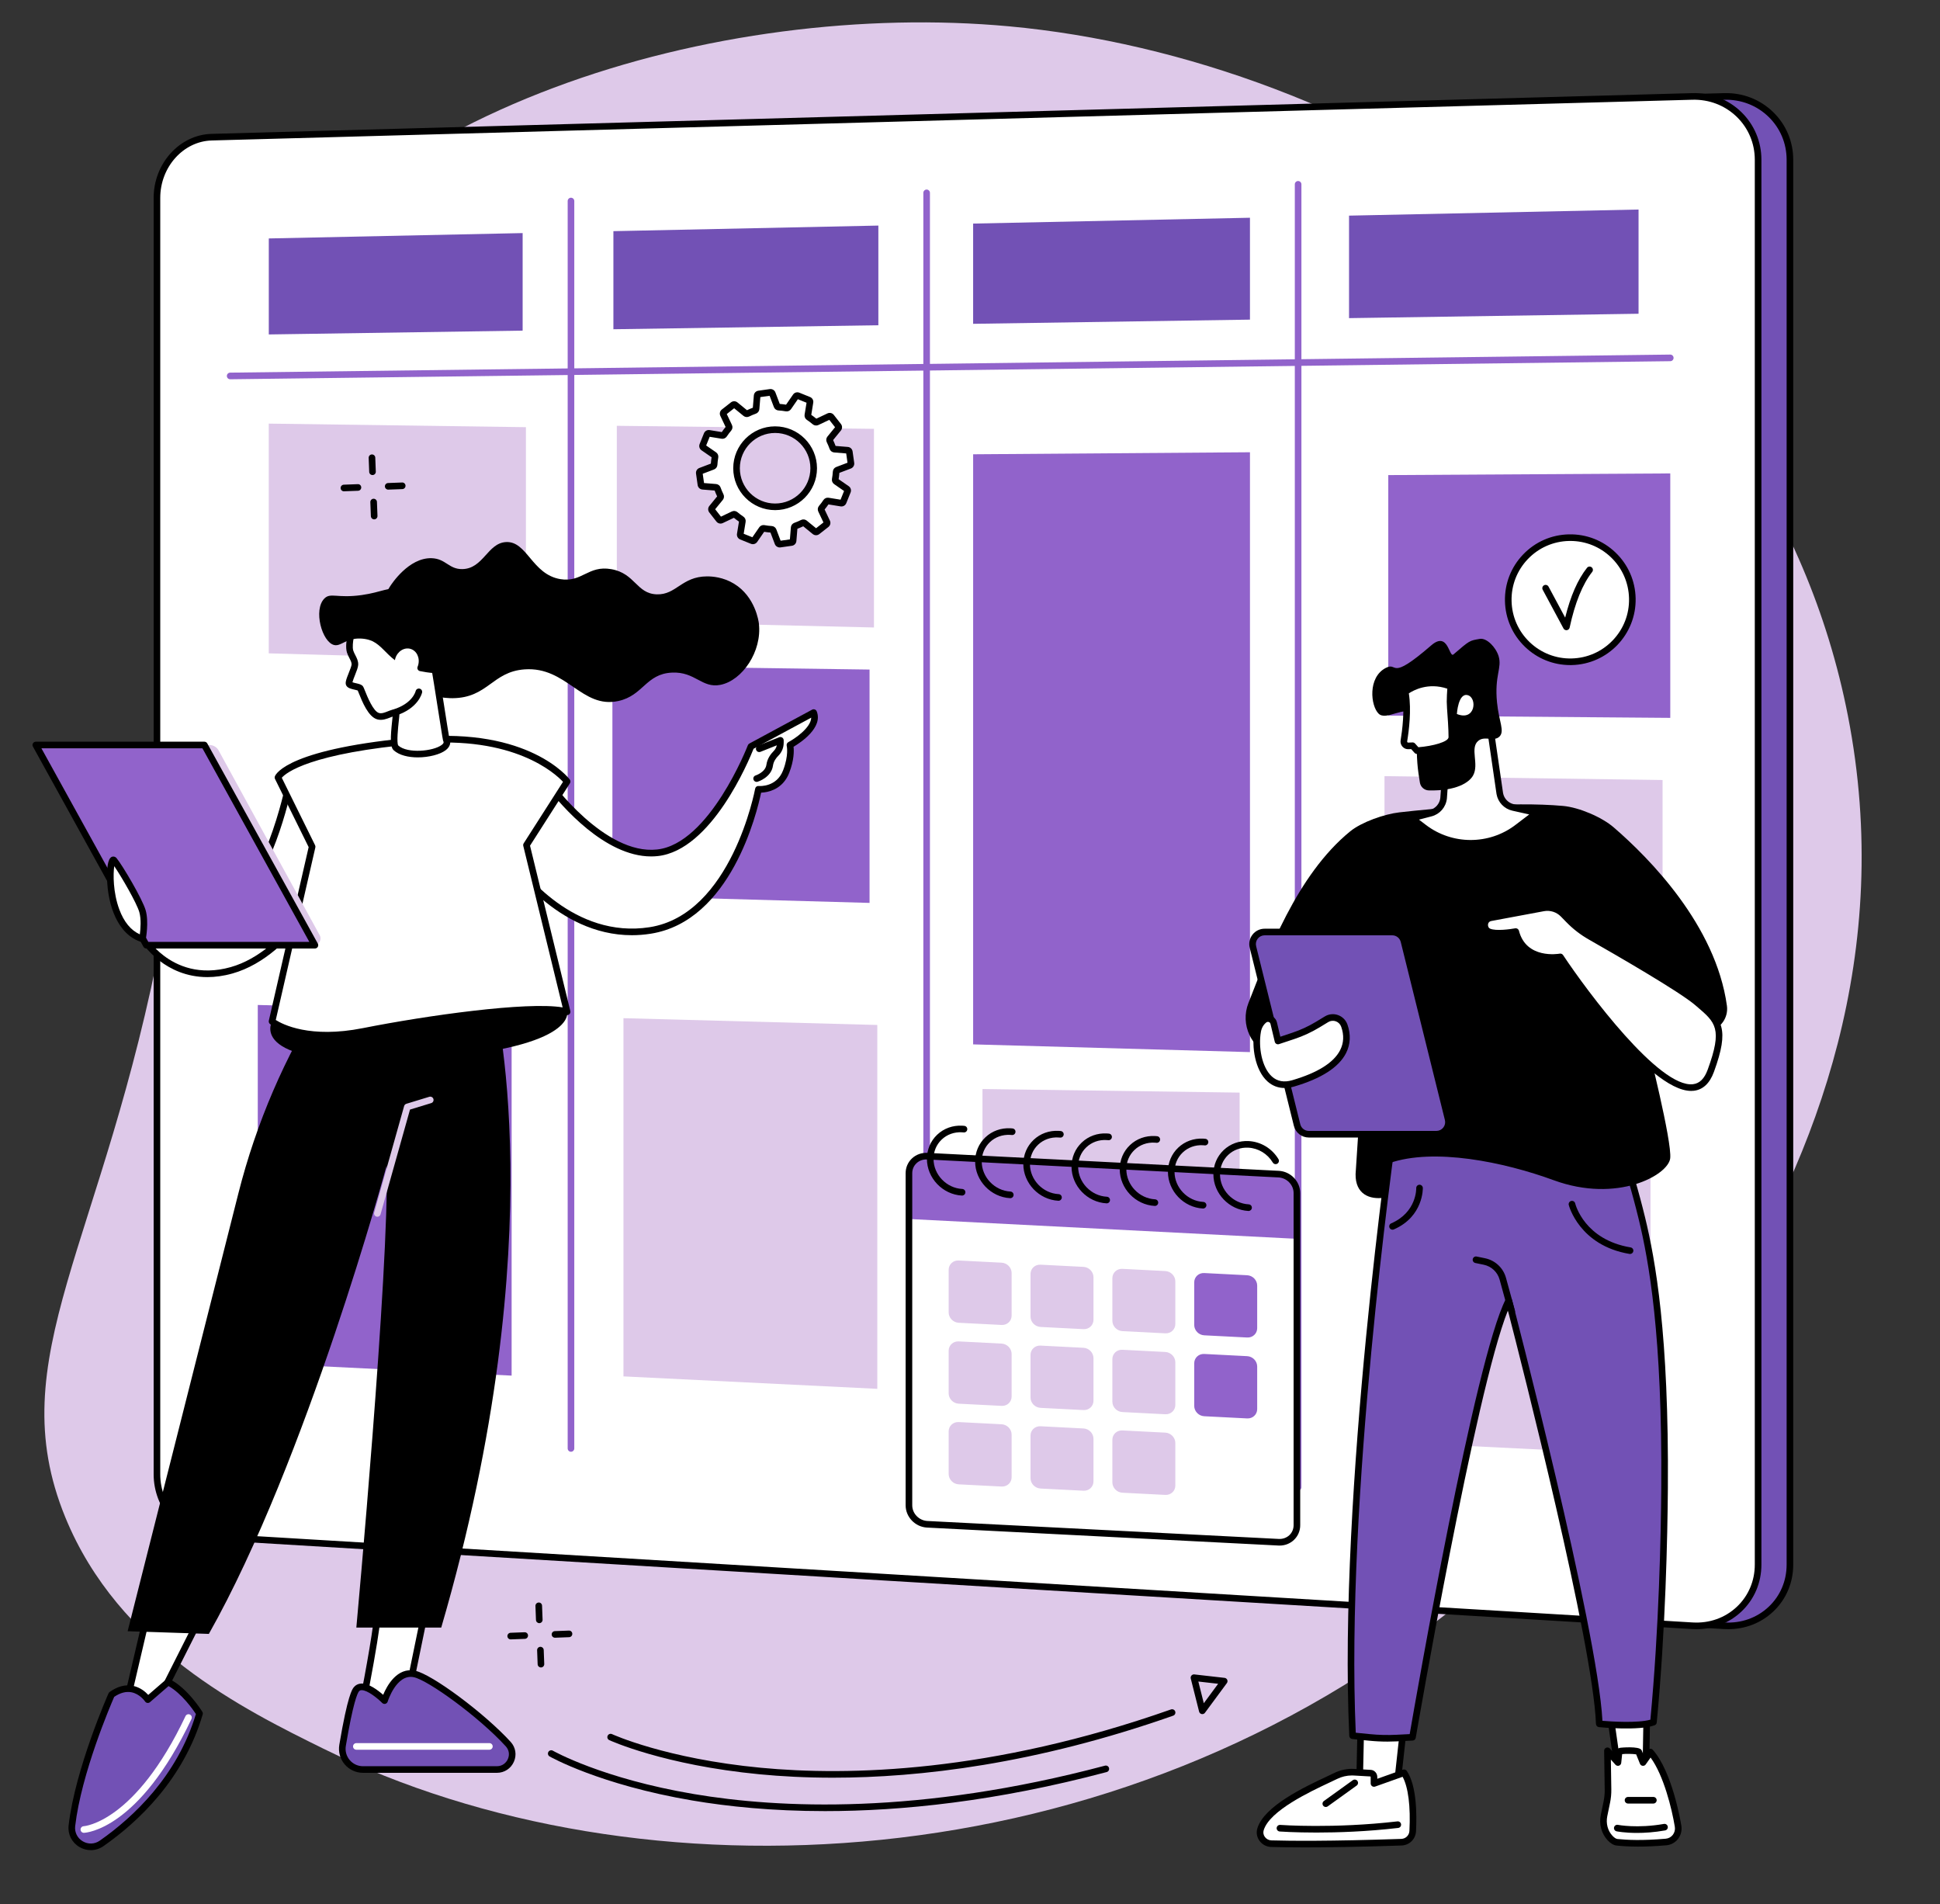<?xml version="1.0" encoding="UTF-8" standalone="no"?><svg xmlns="http://www.w3.org/2000/svg" xmlns:xlink="http://www.w3.org/1999/xlink" fill="#000000" height="1905.8" preserveAspectRatio="xMidYMid meet" version="1" viewBox="298.6 314.2 1942.2 1905.8" width="1942.2" zoomAndPan="magnify"><rect x="298.6" y="314.2" width="1942.2" height="1905.8" fill="#333333" stroke="none"/><g><g id="change1_1"><path d="M 363.938 1832.742 C 417.387 1963.352 542.512 2025.051 622.484 2064.48 C 937.707 2219.91 1416.805 2201.25 1761.926 1916.961 C 1842.688 1850.43 2240.777 1501.922 2148.59 1030.531 C 2067.082 613.816 1655.48 372.375 1308.688 340.535 C 1021.391 314.156 646.059 419.68 513.219 674.043 C 429.688 834.004 529.836 884.688 461.316 1247.023 C 402.012 1560.641 298.559 1672.98 363.938 1832.742" fill="#dec9e9"/></g><g id="change2_1"><path d="M 1883.953 1061.527 C 1883.953 1070.16 1876.938 1077.176 1868.305 1077.176 C 1859.66 1077.176 1852.656 1070.16 1852.656 1061.527 C 1852.656 1052.867 1859.66 1045.875 1868.305 1045.875 C 1876.938 1045.875 1883.953 1052.867 1883.953 1061.527" fill="#ffffff"/></g><g id="change3_1"><path d="M 542.363 451.496 L 2024.727 410.723 C 2061.023 409.723 2090.574 438.094 2090.574 474.094 L 2090.574 1880.168 C 2090.574 1916.168 2061.023 1943.57 2024.727 1941.391 L 542.363 1852.328 C 512.078 1850.508 487.605 1822.527 487.605 1789.82 L 487.605 512.223 C 487.605 479.52 512.078 452.328 542.363 451.496" fill="#7251b5"/></g><g id="change4_1"><path d="M 542.363 451.508 L 542.453 454.809 C 514.035 455.59 490.914 481.348 490.914 512.242 L 490.914 1789.82 C 490.914 1820.762 514.082 1847.32 542.559 1849.031 L 2024.91 1938.09 C 2041.738 1939.121 2057.461 1933.543 2069.277 1922.41 C 2080.867 1911.5 2087.25 1896.5 2087.25 1880.172 L 2087.25 474.102 C 2087.25 457.734 2080.84 442.488 2069.203 431.172 C 2057.371 419.66 2041.621 413.609 2024.805 414.035 L 542.453 454.809 Z M 2028.801 1944.82 C 2027.375 1944.82 2025.949 1944.781 2024.512 1944.703 L 542.164 1855.633 C 510.254 1853.723 484.297 1824.191 484.297 1789.82 L 484.297 512.242 C 484.297 477.801 510.305 449.078 542.27 448.191 L 2024.625 407.418 C 2043.203 406.867 2060.711 413.664 2073.824 426.43 C 2086.75 439.008 2093.867 455.938 2093.867 474.102 L 2093.867 1880.172 C 2093.867 1898.34 2086.75 1915.051 2073.812 1927.23 C 2061.672 1938.66 2045.82 1944.82 2028.801 1944.82" fill="inherit"/></g><g id="change2_2"><path d="M 510.48 451.504 L 1992.828 410.738 C 2029.133 409.738 2058.68 438.102 2058.68 474.113 L 2058.68 1880.172 C 2058.68 1916.172 2029.133 1943.57 1992.828 1941.391 L 510.48 1852.332 C 480.195 1850.512 455.727 1822.531 455.727 1789.82 L 455.727 512.238 C 455.727 479.523 480.195 452.336 510.48 451.504" fill="#ffffff"/></g><g id="change4_2"><path d="M 510.484 451.488 L 510.574 454.801 C 482.16 455.586 459.039 481.344 459.039 512.227 L 459.039 1789.816 C 459.039 1820.758 482.203 1847.316 510.684 1849.027 L 1993.051 1938.09 C 2009.871 1939.117 2025.602 1933.539 2037.418 1922.406 C 2049.012 1911.496 2055.383 1896.496 2055.383 1880.168 L 2055.383 474.09 C 2055.383 457.73 2048.973 442.473 2037.34 431.16 C 2025.5 419.656 2009.742 413.594 1992.934 414.031 L 510.574 454.801 Z M 1996.926 1944.82 C 1995.504 1944.82 1994.09 1944.777 1992.652 1944.699 L 510.285 1855.629 C 478.379 1853.719 452.422 1824.188 452.422 1789.816 L 452.422 512.227 C 452.422 477.789 478.43 449.062 510.395 448.188 L 1992.754 407.418 C 2011.348 406.852 2028.84 413.645 2041.949 426.41 C 2054.879 438.992 2062.008 455.93 2062.008 474.09 L 2062.008 1880.168 C 2062.008 1898.34 2054.879 1915.047 2041.949 1927.23 C 2029.801 1938.66 2013.957 1944.82 1996.926 1944.82" fill="inherit"/></g><g id="change5_1"><path d="M 529.023 693.801 C 527.215 693.801 525.742 692.348 525.715 690.531 C 525.691 688.703 527.156 687.203 528.984 687.176 L 1970.715 669.094 C 1970.738 669.094 1970.738 669.094 1970.762 669.094 C 1972.566 669.094 1974.043 670.547 1974.07 672.367 C 1974.094 674.184 1972.629 675.684 1970.797 675.707 L 529.066 693.801 C 529.055 693.801 529.039 693.801 529.023 693.801" fill="#9163cb"/></g><g id="change5_2"><path d="M 1226.281 1786.23 C 1224.461 1786.23 1222.98 1784.75 1222.98 1782.93 L 1222.98 507.227 C 1222.98 505.398 1224.461 503.918 1226.281 503.918 C 1228.117 503.918 1229.586 505.398 1229.586 507.227 L 1229.586 1782.93 C 1229.586 1784.75 1228.117 1786.23 1226.281 1786.23" fill="#9163cb"/></g><g id="change5_3"><path d="M 870.227 1767.238 C 868.402 1767.238 866.922 1765.746 866.922 1763.926 L 866.922 515.406 C 866.922 513.59 868.402 512.102 870.227 512.102 C 872.055 512.102 873.535 513.59 873.535 515.406 L 873.535 1763.926 C 873.535 1765.746 872.055 1767.238 870.227 1767.238" fill="#9163cb"/></g><g id="change5_4"><path d="M 1598.188 1806.082 C 1596.367 1806.082 1594.879 1804.594 1594.879 1802.773 L 1594.879 498.684 C 1594.879 496.863 1596.367 495.379 1598.188 495.379 C 1600.008 495.379 1601.496 496.863 1601.496 498.684 L 1601.496 1802.773 C 1601.496 1804.594 1600.008 1806.082 1598.188 1806.082" fill="#9163cb"/></g><g id="change3_2"><path d="M 1272.836 638.301 L 1549.977 634.113 L 1549.977 532.133 L 1272.836 537.977 L 1272.836 638.301" fill="#7251b5"/></g><g id="change3_3"><path d="M 912.691 643.734 L 1177.961 639.73 L 1177.961 539.973 L 912.691 545.566 L 912.691 643.734" fill="#7251b5"/></g><g id="change3_4"><path d="M 1649.168 632.613 L 1939.008 628.227 L 1939.008 523.918 L 1649.168 530.027 L 1649.168 632.613" fill="#7251b5"/></g><g id="change3_5"><path d="M 567.699 648.945 L 821.832 645.113 L 821.832 547.488 L 567.699 552.855 L 567.699 648.945" fill="#7251b5"/></g><g id="change5_5"><path d="M 1272.844 1359.504 L 1549.984 1367.246 L 1549.984 766.855 L 1272.844 768.883 L 1272.844 1359.504" fill="#9163cb"/></g><g id="change5_6"><path d="M 1688.453 1030.438 L 1970.77 1032.707 L 1970.77 788.043 L 1688.453 789.711 L 1688.453 1030.438" fill="#9163cb"/></g><g id="change5_7"><path d="M 911.699 1210.719 L 1169.141 1217.91 L 1169.141 984.352 L 911.699 980.77 L 911.699 1210.719" fill="#9163cb"/></g><g id="change1_2"><path d="M 916.113 936.121 L 1173.559 942.242 L 1173.559 743.426 L 916.113 740.383 L 916.113 936.121" fill="#dec9e9"/></g><g id="change1_3"><path d="M 1282.191 1634.141 L 1539.629 1641.328 L 1539.629 1407.77 L 1282.191 1404.191 L 1282.191 1634.141" fill="#dec9e9"/></g><g id="change1_4"><path d="M 1684.664 1339.684 L 1963.059 1347.465 L 1963.059 1094.906 L 1684.664 1091.031 L 1684.664 1339.684" fill="#dec9e9"/></g><g id="change1_5"><path d="M 567.668 968.125 L 825.105 975.324 L 825.105 741.758 L 567.668 738.184 L 567.668 968.125" fill="#dec9e9"/></g><g id="change5_8"><path d="M 556.668 1678.578 L 810.801 1691.039 L 810.801 1326.852 L 556.668 1320.059 L 556.668 1678.578" fill="#9163cb"/></g><g id="change1_6"><path d="M 922.758 1691.809 L 1176.891 1704.27 L 1176.891 1340.078 L 922.758 1333.289 L 922.758 1691.809" fill="#dec9e9"/></g><g id="change1_7"><path d="M 1696.824 1757.969 L 1950.965 1770.43 L 1950.965 1406.238 L 1696.824 1399.449 L 1696.824 1757.969" fill="#dec9e9"/></g><g id="change2_3"><path d="M 1578.672 1857.809 L 1226.879 1839.828 C 1216.77 1839.309 1208.57 1830.84 1208.57 1820.898 L 1208.57 1488.461 C 1208.57 1478.512 1216.77 1470.879 1226.879 1471.391 L 1578.672 1489.371 C 1588.789 1489.891 1596.98 1498.359 1596.98 1508.301 L 1596.98 1840.738 C 1596.98 1850.68 1588.789 1858.32 1578.672 1857.809" fill="#ffffff"/></g><g id="change5_9"><path d="M 1596.98 1554.121 L 1208.57 1534.27 L 1208.57 1488.461 C 1208.57 1478.512 1216.77 1470.879 1226.879 1471.391 L 1578.672 1489.371 C 1588.789 1489.891 1596.98 1498.359 1596.98 1508.301 L 1596.98 1554.121" fill="#9163cb"/></g><g id="change4_3"><path d="M 1225.91 1474.672 C 1222.172 1474.672 1218.711 1476.02 1216.09 1478.512 C 1213.371 1481.102 1211.879 1484.629 1211.879 1488.449 L 1211.879 1820.898 C 1211.879 1829.09 1218.68 1836.102 1227.051 1836.531 L 1578.84 1854.5 C 1582.859 1854.699 1586.648 1853.352 1589.461 1850.691 C 1592.18 1848.109 1593.672 1844.57 1593.672 1840.738 L 1593.672 1508.301 C 1593.672 1500.109 1586.871 1493.102 1578.5 1492.672 L 1226.711 1474.691 C 1226.441 1474.68 1226.18 1474.672 1225.91 1474.672 Z M 1579.648 1861.141 C 1579.27 1861.141 1578.891 1861.129 1578.5 1861.109 L 1226.711 1843.129 C 1214.879 1842.531 1205.262 1832.551 1205.262 1820.898 L 1205.262 1488.449 C 1205.262 1482.789 1207.488 1477.559 1211.531 1473.719 C 1215.672 1469.789 1221.18 1467.801 1227.051 1468.09 L 1578.84 1486.07 C 1590.672 1486.672 1600.289 1496.641 1600.289 1508.301 L 1600.289 1840.738 C 1600.289 1846.398 1598.059 1851.641 1594.02 1855.48 C 1590.148 1859.148 1585.09 1861.141 1579.648 1861.141" fill="inherit"/></g><g id="change1_8"><path d="M 1301.352 1721.32 L 1258.371 1719.129 C 1252.828 1718.84 1248.34 1714.199 1248.34 1708.762 L 1248.34 1666.141 C 1248.34 1660.699 1252.828 1656.52 1258.371 1656.801 L 1301.352 1658.988 C 1306.891 1659.281 1311.379 1663.922 1311.379 1669.371 L 1311.379 1711.98 C 1311.379 1717.422 1306.891 1721.609 1301.352 1721.32" fill="#dec9e9"/></g><g id="change1_9"><path d="M 1383.289 1725.512 L 1340.32 1723.309 C 1334.781 1723.031 1330.289 1718.391 1330.289 1712.941 L 1330.289 1670.328 C 1330.289 1664.891 1334.781 1660.699 1340.32 1660.988 L 1383.289 1663.18 C 1388.828 1663.461 1393.32 1668.109 1393.32 1673.551 L 1393.32 1716.172 C 1393.32 1721.609 1388.828 1725.789 1383.289 1725.512" fill="#dec9e9"/></g><g id="change1_10"><path d="M 1465.238 1729.699 L 1422.262 1727.5 C 1416.719 1727.219 1412.23 1722.578 1412.23 1717.129 L 1412.23 1674.52 C 1412.23 1669.07 1416.719 1664.891 1422.262 1665.172 L 1465.238 1667.371 C 1470.77 1667.648 1475.262 1672.289 1475.262 1677.738 L 1475.262 1720.352 C 1475.262 1725.801 1470.77 1729.98 1465.238 1729.699" fill="#dec9e9"/></g><g id="change5_10"><path d="M 1547.18 1733.879 L 1504.199 1731.691 C 1498.66 1731.41 1494.172 1726.762 1494.172 1721.32 L 1494.172 1678.711 C 1494.172 1673.262 1498.66 1669.078 1504.199 1669.359 L 1547.18 1671.559 C 1552.719 1671.84 1557.211 1676.48 1557.211 1681.93 L 1557.211 1724.539 C 1557.211 1729.98 1552.719 1734.172 1547.18 1733.879" fill="#9163cb"/></g><g id="change1_11"><path d="M 1301.352 1802.059 L 1258.371 1799.859 C 1252.828 1799.578 1248.34 1794.93 1248.34 1789.488 L 1248.34 1746.879 C 1248.34 1741.43 1252.828 1737.25 1258.371 1737.531 L 1301.352 1739.73 C 1306.891 1740.012 1311.379 1744.648 1311.379 1750.102 L 1311.379 1792.711 C 1311.379 1798.16 1306.891 1802.34 1301.352 1802.059" fill="#dec9e9"/></g><g id="change1_12"><path d="M 1383.289 1806.238 L 1340.32 1804.051 C 1334.781 1803.762 1330.289 1799.121 1330.289 1793.68 L 1330.289 1751.059 C 1330.289 1745.621 1334.781 1741.441 1340.32 1741.719 L 1383.289 1743.922 C 1388.828 1744.199 1393.32 1748.84 1393.32 1754.289 L 1393.32 1796.898 C 1393.32 1802.34 1388.828 1806.531 1383.289 1806.238" fill="#dec9e9"/></g><g id="change1_13"><path d="M 1465.238 1810.43 L 1422.262 1808.238 C 1416.719 1807.949 1412.23 1803.309 1412.23 1797.859 L 1412.23 1755.25 C 1412.23 1749.809 1416.719 1745.621 1422.262 1745.91 L 1465.238 1748.102 C 1470.77 1748.391 1475.262 1753.031 1475.262 1758.469 L 1475.262 1801.09 C 1475.262 1806.531 1470.77 1810.711 1465.238 1810.43" fill="#dec9e9"/></g><g id="change1_14"><path d="M 1301.352 1640.328 L 1258.371 1638.141 C 1252.828 1637.852 1248.34 1633.211 1248.34 1627.77 L 1248.34 1585.148 C 1248.34 1579.711 1252.828 1575.52 1258.371 1575.809 L 1301.352 1578 C 1306.891 1578.289 1311.379 1582.93 1311.379 1588.371 L 1311.379 1630.988 C 1311.379 1636.43 1306.891 1640.621 1301.352 1640.328" fill="#dec9e9"/></g><g id="change1_15"><path d="M 1383.289 1644.52 L 1340.32 1642.32 C 1334.781 1642.039 1330.289 1637.398 1330.289 1631.949 L 1330.289 1589.34 C 1330.289 1583.898 1334.781 1579.711 1340.32 1580 L 1383.289 1582.191 C 1388.828 1582.469 1393.32 1587.121 1393.32 1592.559 L 1393.32 1635.172 C 1393.32 1640.621 1388.828 1644.801 1383.289 1644.52" fill="#dec9e9"/></g><g id="change1_16"><path d="M 1465.238 1648.711 L 1422.262 1646.512 C 1416.719 1646.23 1412.23 1641.578 1412.23 1636.141 L 1412.23 1593.531 C 1412.23 1588.078 1416.719 1583.898 1422.262 1584.18 L 1465.238 1586.379 C 1470.77 1586.66 1475.262 1591.301 1475.262 1596.75 L 1475.262 1639.359 C 1475.262 1644.809 1470.77 1648.988 1465.238 1648.711" fill="#dec9e9"/></g><g id="change5_11"><path d="M 1547.18 1652.891 L 1504.199 1650.699 C 1498.66 1650.422 1494.172 1645.77 1494.172 1640.328 L 1494.172 1597.711 C 1494.172 1592.27 1498.66 1588.09 1504.199 1588.371 L 1547.18 1590.57 C 1552.719 1590.852 1557.211 1595.488 1557.211 1600.941 L 1557.211 1643.551 C 1557.211 1648.988 1552.719 1653.18 1547.18 1652.891" fill="#9163cb"/></g><g id="change4_4"><path d="M 1261.781 1510.828 C 1261.719 1510.828 1261.66 1510.828 1261.602 1510.828 C 1242.301 1509.789 1226.59 1493.328 1226.57 1474.141 C 1226.559 1464.809 1230.211 1456.211 1236.828 1449.93 C 1243.531 1443.578 1252.449 1440.391 1261.91 1440.879 C 1262.629 1440.922 1263.352 1440.98 1264.059 1441.059 C 1265.871 1441.262 1267.18 1442.898 1266.969 1444.719 C 1266.77 1446.531 1265.121 1447.852 1263.309 1447.629 C 1262.73 1447.57 1262.148 1447.52 1261.559 1447.488 C 1253.961 1447.09 1246.75 1449.648 1241.391 1454.73 C 1236.09 1459.75 1233.18 1466.641 1233.191 1474.141 C 1233.199 1489.879 1246.102 1503.371 1261.961 1504.219 C 1263.781 1504.32 1265.18 1505.879 1265.078 1507.699 C 1264.988 1509.461 1263.531 1510.828 1261.781 1510.828" fill="inherit"/></g><g id="change4_5"><path d="M 1310.039 1513.43 C 1309.98 1513.43 1309.922 1513.422 1309.859 1513.422 C 1290.551 1512.379 1274.84 1495.93 1274.828 1476.73 C 1274.82 1467.398 1278.469 1458.809 1285.09 1452.531 C 1291.781 1446.18 1300.738 1442.988 1310.172 1443.469 C 1310.891 1443.512 1311.602 1443.57 1312.32 1443.648 C 1314.129 1443.852 1315.441 1445.488 1315.23 1447.309 C 1315.02 1449.129 1313.391 1450.43 1311.57 1450.219 C 1310.988 1450.16 1310.41 1450.109 1309.82 1450.078 C 1302.211 1449.691 1295 1452.238 1289.641 1457.32 C 1284.352 1462.34 1281.441 1469.238 1281.441 1476.73 C 1281.449 1492.469 1294.359 1505.961 1310.211 1506.809 C 1312.039 1506.91 1313.441 1508.469 1313.34 1510.289 C 1313.25 1512.059 1311.789 1513.43 1310.039 1513.43" fill="inherit"/></g><g id="change4_6"><path d="M 1358.289 1516.02 C 1358.238 1516.02 1358.18 1516.012 1358.121 1516.012 C 1338.809 1514.98 1323.102 1498.52 1323.078 1479.328 C 1323.078 1470 1326.719 1461.398 1333.352 1455.109 C 1340.039 1448.77 1348.98 1445.559 1358.43 1446.059 C 1359.148 1446.102 1359.871 1446.16 1360.578 1446.238 C 1362.391 1446.449 1363.691 1448.09 1363.488 1449.898 C 1363.281 1451.719 1361.648 1453.02 1359.828 1452.809 C 1359.25 1452.75 1358.66 1452.699 1358.078 1452.672 C 1350.461 1452.25 1343.27 1454.828 1337.898 1459.91 C 1332.609 1464.93 1329.699 1471.828 1329.699 1479.32 C 1329.711 1495.059 1342.621 1508.551 1358.469 1509.398 C 1360.289 1509.5 1361.691 1511.059 1361.602 1512.879 C 1361.5 1514.648 1360.039 1516.02 1358.289 1516.02" fill="inherit"/></g><g id="change4_7"><path d="M 1406.551 1518.609 C 1406.488 1518.609 1406.43 1518.602 1406.371 1518.602 C 1387.07 1517.559 1371.352 1501.109 1371.34 1481.922 C 1371.34 1472.59 1374.98 1463.988 1381.609 1457.711 C 1388.301 1451.359 1397.25 1448.16 1406.68 1448.648 C 1407.41 1448.691 1408.121 1448.75 1408.828 1448.828 C 1410.648 1449.039 1411.949 1450.672 1411.738 1452.488 C 1411.539 1454.309 1409.891 1455.621 1408.09 1455.398 C 1407.5 1455.34 1406.91 1455.289 1406.32 1455.262 C 1398.691 1454.828 1391.52 1457.422 1386.16 1462.5 C 1380.871 1467.531 1377.949 1474.422 1377.961 1481.91 C 1377.969 1497.648 1390.871 1511.141 1406.73 1512 C 1408.551 1512.09 1409.949 1513.648 1409.852 1515.48 C 1409.762 1517.238 1408.301 1518.609 1406.551 1518.609" fill="inherit"/></g><g id="change4_8"><path d="M 1454.809 1521.199 C 1454.75 1521.199 1454.691 1521.199 1454.629 1521.191 C 1435.328 1520.16 1419.609 1503.699 1419.602 1484.512 C 1419.59 1475.18 1423.238 1466.578 1429.859 1460.301 C 1436.559 1453.949 1445.5 1450.762 1454.941 1451.238 C 1455.66 1451.281 1456.379 1451.34 1457.09 1451.422 C 1458.898 1451.629 1460.211 1453.27 1460 1455.078 C 1459.789 1456.898 1458.148 1458.199 1456.34 1458 C 1455.762 1457.93 1455.18 1457.879 1454.59 1457.852 C 1446.969 1457.449 1439.781 1460.02 1434.422 1465.102 C 1429.121 1470.121 1426.211 1477.012 1426.219 1484.5 C 1426.219 1500.238 1439.129 1513.738 1454.98 1514.59 C 1456.809 1514.691 1458.211 1516.238 1458.109 1518.07 C 1458.02 1519.828 1456.559 1521.199 1454.809 1521.199" fill="inherit"/></g><g id="change4_9"><path d="M 1503.07 1523.789 C 1503.012 1523.789 1502.949 1523.789 1502.891 1523.789 C 1483.578 1522.75 1467.871 1506.289 1467.859 1487.102 C 1467.852 1477.77 1471.5 1469.172 1478.121 1462.891 C 1484.809 1456.539 1493.762 1453.352 1503.199 1453.828 C 1503.922 1453.871 1504.629 1453.93 1505.352 1454.02 C 1507.16 1454.219 1508.469 1455.859 1508.262 1457.672 C 1508.051 1459.488 1506.422 1460.809 1504.602 1460.59 C 1504.02 1460.52 1503.441 1460.469 1502.852 1460.441 C 1495.238 1460.031 1488.039 1462.602 1482.672 1467.691 C 1477.379 1472.711 1474.469 1479.602 1474.469 1487.09 C 1474.48 1502.828 1487.391 1516.328 1503.238 1517.18 C 1505.07 1517.281 1506.469 1518.828 1506.371 1520.66 C 1506.27 1522.422 1504.809 1523.789 1503.07 1523.789" fill="inherit"/></g><g id="change4_10"><path d="M 1548.578 1526.23 C 1548.52 1526.23 1548.461 1526.23 1548.398 1526.23 C 1529.102 1525.191 1513.379 1508.738 1513.371 1489.539 C 1513.359 1480.211 1517.012 1471.621 1523.629 1465.328 C 1530.328 1458.988 1539.25 1455.801 1548.711 1456.281 C 1560.93 1456.941 1572.07 1463.691 1578.5 1474.359 C 1579.449 1475.922 1578.949 1477.961 1577.379 1478.898 C 1575.82 1479.84 1573.781 1479.34 1572.84 1477.781 C 1567.539 1468.988 1558.391 1463.422 1548.359 1462.891 C 1540.711 1462.48 1533.551 1465.051 1528.191 1470.129 C 1522.891 1475.148 1519.98 1482.039 1519.988 1489.539 C 1519.988 1505.281 1532.898 1518.77 1548.75 1519.621 C 1550.578 1519.719 1551.98 1521.281 1551.879 1523.102 C 1551.789 1524.871 1550.328 1526.23 1548.578 1526.23" fill="inherit"/></g><g id="change2_4"><path d="M 1907.441 2008.102 L 1918.375 2084.789 L 1946.324 2084.902 L 1947.637 2009.469 L 1907.441 2008.102" fill="#ffffff"/></g><g id="change4_11"><path d="M 1921.25 2081.488 L 1943.078 2081.57 L 1944.277 2012.672 L 1911.277 2011.539 Z M 1946.336 2088.199 C 1946.324 2088.199 1946.324 2088.199 1946.312 2088.199 L 1918.363 2088.102 C 1916.723 2088.09 1915.336 2086.879 1915.098 2085.262 L 1904.18 2008.57 C 1904.035 2007.602 1904.336 2006.621 1904.992 2005.891 C 1905.641 2005.172 1906.598 2004.781 1907.555 2004.789 L 1947.746 2006.172 C 1949.555 2006.23 1950.98 2007.73 1950.945 2009.531 L 1949.629 2084.949 C 1949.602 2086.762 1948.133 2088.199 1946.336 2088.199" fill="inherit"/></g><g id="change2_5"><path d="M 1917.43 2158.109 C 1928.398 2159.281 1944.734 2159.738 1966.551 2157.828 C 1974.359 2157.141 1979.863 2149.91 1978.602 2142.18 C 1975.211 2121.359 1965.75 2084.648 1950.859 2067.801 L 1943.496 2078.301 L 1939.125 2067.449 C 1938.406 2066.281 1919.895 2065.508 1919.508 2067.711 L 1918.379 2078.301 L 1907.859 2066.508 L 1908.441 2105.211 C 1908.504 2109.48 1908.102 2113.75 1907.227 2117.93 L 1904.469 2131.309 C 1902.82 2139.359 1904.871 2147.879 1910.496 2153.879 C 1912.695 2156.23 1915.137 2157.859 1917.43 2158.109" fill="#ffffff"/></g><g id="change4_12"><path d="M 1911.293 2075.332 L 1911.742 2105.16 C 1911.805 2109.652 1911.391 2114.18 1910.465 2118.602 L 1907.703 2131.969 C 1906.219 2139.211 1908.152 2146.559 1912.898 2151.621 C 1914.672 2153.512 1916.449 2154.672 1917.773 2154.82 L 1917.789 2154.82 C 1927.082 2155.809 1943.027 2156.57 1966.258 2154.531 C 1969.066 2154.281 1971.574 2152.922 1973.312 2150.68 C 1975.051 2148.43 1975.793 2145.531 1975.344 2142.711 C 1972.402 2124.668 1964.129 2091.051 1951.043 2073.301 L 1946.188 2080.199 C 1945.496 2081.191 1944.305 2081.742 1943.113 2081.578 C 1941.895 2081.441 1940.875 2080.66 1940.422 2079.531 L 1936.617 2070.102 C 1933.477 2069.582 1925.805 2069.41 1922.594 2069.891 L 1921.668 2078.641 C 1921.535 2079.949 1920.633 2081.039 1919.395 2081.441 C 1918.141 2081.852 1916.777 2081.469 1915.902 2080.5 Z M 1938.66 2162.43 C 1929.414 2162.43 1922.262 2161.949 1917.082 2161.391 C 1914.113 2161.082 1911 2159.258 1908.082 2156.141 C 1901.855 2149.52 1899.301 2139.98 1901.234 2130.629 L 1903.996 2117.262 C 1904.809 2113.309 1905.188 2109.27 1905.125 2105.25 L 1904.555 2066.562 C 1904.531 2065.18 1905.367 2063.93 1906.656 2063.43 C 1907.934 2062.93 1909.406 2063.281 1910.332 2064.312 L 1915.867 2070.531 L 1916.207 2067.359 C 1916.219 2067.281 1916.23 2067.211 1916.242 2067.141 C 1916.754 2064.262 1919.902 2063.68 1920.938 2063.492 C 1921.109 2063.449 1939.488 2061.66 1941.945 2065.75 C 1942.043 2065.898 1942.113 2066.051 1942.188 2066.219 L 1944.277 2071.41 L 1948.137 2065.898 C 1948.73 2065.07 1949.645 2064.562 1950.664 2064.5 C 1951.688 2064.449 1952.66 2064.852 1953.328 2065.609 C 1972.582 2087.371 1980.965 2136.152 1981.863 2141.641 C 1982.617 2146.27 1981.414 2151.051 1978.543 2154.738 C 1975.66 2158.449 1971.5 2160.711 1966.844 2161.121 C 1955.906 2162.082 1946.543 2162.43 1938.66 2162.43" fill="inherit"/></g><g id="change4_13"><path d="M 1937.434 2148.75 C 1925.148 2148.75 1917.555 2147.25 1917.059 2147.148 C 1915.27 2146.789 1914.113 2145.039 1914.461 2143.258 C 1914.836 2141.469 1916.574 2140.309 1918.363 2140.668 C 1918.555 2140.707 1937.688 2144.438 1964.414 2139.738 C 1966.223 2139.418 1967.938 2140.617 1968.254 2142.418 C 1968.566 2144.219 1967.371 2145.938 1965.57 2146.25 C 1954.727 2148.16 1945.148 2148.75 1937.434 2148.75" fill="inherit"/></g><g id="change4_14"><path d="M 1953.828 2119.348 L 1928.48 2119.348 C 1926.656 2119.348 1925.168 2117.859 1925.168 2116.039 C 1925.168 2114.211 1926.656 2112.73 1928.48 2112.73 L 1953.828 2112.73 C 1955.664 2112.73 1957.141 2114.211 1957.141 2116.039 C 1957.141 2117.859 1955.664 2119.348 1953.828 2119.348" fill="inherit"/></g><g id="change2_6"><path d="M 1706.855 2014.949 L 1697.023 2104.328 L 1659.43 2112.199 L 1661.711 2007.398 L 1706.855 2014.949" fill="#ffffff"/></g><g id="change4_15"><path d="M 1664.934 2011.289 L 1662.816 2108.109 L 1693.988 2101.582 L 1703.211 2017.691 Z M 1659.414 2115.512 C 1658.66 2115.512 1657.906 2115.242 1657.305 2114.75 C 1656.531 2114.102 1656.09 2113.141 1656.121 2112.129 L 1658.398 2007.32 C 1658.43 2006.359 1658.859 2005.461 1659.594 2004.852 C 1660.34 2004.242 1661.305 2003.98 1662.258 2004.133 L 1707.398 2011.68 C 1709.129 2011.973 1710.328 2013.562 1710.137 2015.312 L 1700.305 2104.691 C 1700.148 2106.109 1699.098 2107.27 1697.691 2107.57 L 1660.098 2115.441 C 1659.879 2115.48 1659.645 2115.512 1659.414 2115.512" fill="inherit"/></g><g id="change2_7"><path d="M 1712.914 2146.949 C 1713.746 2131.293 1713.766 2102.441 1704.23 2088.539 L 1674.148 2099.25 L 1674.148 2092.832 C 1674.148 2090.762 1672.676 2089.051 1670.785 2088.941 L 1654.016 2087.98 C 1647.758 2087.621 1641.516 2088.91 1635.805 2091.73 C 1618.941 2100.02 1567.633 2121.281 1560.527 2145.191 C 1558.422 2152.242 1563.934 2159.301 1571.293 2159.512 C 1588.176 2159.992 1628.77 2160.52 1701.621 2158.031 C 1707.688 2157.82 1712.598 2153.012 1712.914 2146.949" fill="#ffffff"/></g><g id="change4_16"><path d="M 1712.914 2146.953 L 1712.934 2146.953 Z M 1652.004 2091.23 C 1646.957 2091.23 1641.891 2092.422 1637.258 2094.699 C 1635.223 2095.691 1632.684 2096.891 1629.797 2098.242 C 1610.227 2107.422 1569.531 2126.512 1563.695 2146.133 C 1563.023 2148.383 1563.453 2150.793 1564.875 2152.742 C 1566.383 2154.832 1568.816 2156.133 1571.387 2156.203 C 1589.043 2156.711 1629.43 2157.191 1701.504 2154.719 C 1705.898 2154.57 1709.383 2151.16 1709.617 2146.781 C 1710.902 2122.32 1708.426 2102.832 1702.801 2092.562 L 1675.254 2102.371 C 1674.242 2102.73 1673.117 2102.57 1672.242 2101.953 C 1671.367 2101.332 1670.84 2100.332 1670.84 2099.25 L 1670.84 2092.82 C 1670.84 2092.453 1670.641 2092.262 1670.586 2092.242 L 1653.828 2091.281 C 1653.215 2091.25 1652.617 2091.23 1652.004 2091.23 Z M 1604.961 2163.23 C 1589.484 2163.23 1578.445 2163.02 1571.195 2162.812 C 1566.582 2162.68 1562.223 2160.371 1559.516 2156.621 C 1556.871 2152.992 1556.09 2148.48 1557.355 2144.25 C 1564.035 2121.781 1604.98 2102.582 1626.984 2092.262 C 1629.832 2090.922 1632.336 2089.742 1634.34 2088.762 C 1640.555 2085.703 1647.41 2084.289 1654.207 2084.672 L 1670.977 2085.641 C 1674.609 2085.852 1677.457 2089 1677.457 2092.82 L 1677.457 2094.562 L 1703.117 2085.422 C 1704.527 2084.922 1706.109 2085.43 1706.953 2086.672 C 1717.012 2101.332 1717.074 2130.84 1716.223 2147.129 C 1715.801 2154.961 1709.574 2161.07 1701.738 2161.332 C 1659 2162.801 1627.344 2163.23 1604.961 2163.23" fill="inherit"/></g><g id="change4_17"><path d="M 1616.59 2148.371 C 1594.18 2148.371 1580.023 2147.34 1579.754 2147.32 C 1577.926 2147.18 1576.57 2145.59 1576.703 2143.77 C 1576.852 2141.949 1578.469 2140.59 1580.254 2140.719 C 1580.773 2140.762 1633.645 2144.621 1697.602 2137.199 C 1699.41 2136.98 1701.059 2138.289 1701.266 2140.109 C 1701.477 2141.922 1700.172 2143.562 1698.363 2143.77 C 1666.84 2147.43 1637.957 2148.371 1616.59 2148.371" fill="inherit"/></g><g id="change4_18"><path d="M 1625.918 2122.789 C 1624.891 2122.789 1623.883 2122.309 1623.23 2121.41 C 1622.172 2119.93 1622.5 2117.859 1623.996 2116.801 L 1652.945 2095.969 C 1654.422 2094.91 1656.496 2095.238 1657.566 2096.719 C 1658.621 2098.211 1658.297 2100.277 1656.801 2101.34 L 1627.852 2122.168 C 1627.262 2122.59 1626.59 2122.789 1625.918 2122.789" fill="inherit"/></g><g id="change3_6"><path d="M 1695.125 1435 C 1695.125 1435 1641.227 1804.711 1652.711 2051.461 L 1669.527 2053.141 C 1678.562 2054.051 1687.672 2054.27 1696.742 2053.82 L 1712.688 2053.012 C 1712.688 2053.012 1776.961 1678.184 1809.047 1615.934 C 1809.047 1615.934 1896.32 1949.27 1899.676 2039.57 C 1899.676 2039.57 1938.48 2043.473 1953.934 2037.91 C 1962.23 1950.762 1964.633 1860.543 1965.043 1803.91 C 1966.238 1641.82 1950.746 1568.203 1942.254 1533.273 C 1934.465 1501.203 1926.09 1475.133 1919.988 1457.5 L 1899.578 1399.293 L 1695.125 1435" fill="#7251b5"/></g><g id="change4_19"><path d="M 1655.898 2048.457 L 1669.867 2049.848 C 1678.699 2050.738 1687.688 2050.957 1696.582 2050.508 L 1709.887 2049.84 C 1716.121 2013.719 1775.203 1674.355 1806.113 1614.406 C 1806.742 1613.188 1808.059 1612.496 1809.41 1612.637 C 1810.777 1612.785 1811.902 1613.77 1812.25 1615.086 C 1813.121 1618.387 1897.832 1942.859 1902.859 2036.527 C 1911.512 2037.25 1937.754 2039.008 1950.852 2035.418 C 1959.527 1943.238 1961.402 1850.926 1961.75 1803.887 C 1962.875 1650.355 1949.332 1576.355 1939.059 1534.047 C 1932.863 1508.586 1925.395 1483.199 1916.863 1458.586 L 1897.398 1403.035 L 1698.07 1437.848 C 1693.523 1469.855 1645.57 1815.129 1655.898 2048.457 Z M 1687.641 2057.348 C 1681.48 2057.348 1675.305 2057.047 1669.203 2056.43 L 1652.395 2054.75 C 1650.754 2054.59 1649.496 2053.25 1649.41 2051.609 C 1638.055 1807.367 1691.312 1438.227 1691.859 1434.527 C 1692.062 1433.105 1693.152 1431.988 1694.562 1431.746 L 1899.016 1396.035 C 1900.613 1395.746 1902.172 1396.668 1902.703 1398.195 L 1923.109 1456.406 C 1931.715 1481.227 1939.242 1506.816 1945.488 1532.488 C 1955.844 1575.137 1969.496 1649.668 1968.359 1803.938 C 1968.012 1851.457 1966.102 1945.078 1957.23 2038.23 C 1957.113 2039.5 1956.266 2040.59 1955.07 2041.02 C 1939.086 2046.777 1900.977 2043.027 1899.355 2042.859 C 1897.711 2042.699 1896.445 2041.348 1896.383 2039.699 C 1893.387 1959.109 1822.172 1679.938 1808.203 1625.855 C 1775.664 1706.629 1716.566 2049.969 1715.949 2053.566 C 1715.684 2055.098 1714.406 2056.238 1712.859 2056.32 L 1696.922 2057.117 C 1693.84 2057.27 1690.734 2057.348 1687.641 2057.348" fill="inherit"/></g><g id="change4_20"><path d="M 1812.078 1630.059 C 1810.621 1630.059 1809.293 1629.098 1808.883 1627.629 L 1799.926 1594.996 C 1797.832 1587.379 1791.727 1581.648 1783.984 1580.047 L 1775.598 1578.316 C 1773.805 1577.949 1772.656 1576.199 1773.023 1574.406 C 1773.391 1572.617 1775.16 1571.469 1776.934 1571.836 L 1785.32 1573.566 C 1795.504 1575.676 1803.547 1583.207 1806.309 1593.238 L 1815.266 1625.879 C 1815.754 1627.637 1814.719 1629.457 1812.957 1629.938 C 1812.668 1630.016 1812.367 1630.059 1812.078 1630.059" fill="inherit"/></g><g id="change4_21"><path d="M 1930.516 1569.277 C 1930.34 1569.277 1930.16 1569.266 1929.973 1569.238 C 1879.543 1560.828 1869.23 1520.625 1869.137 1520.227 C 1868.711 1518.445 1869.801 1516.656 1871.582 1516.227 C 1873.348 1515.797 1875.141 1516.887 1875.566 1518.656 C 1875.938 1520.156 1885.098 1555.047 1931.051 1562.707 C 1932.855 1563.008 1934.078 1564.715 1933.781 1566.516 C 1933.508 1568.137 1932.105 1569.277 1930.516 1569.277" fill="inherit"/></g><g id="change4_22"><path d="M 1692.699 1544.98 C 1691.418 1544.98 1690.203 1544.238 1689.664 1542.988 C 1688.945 1541.32 1689.707 1539.371 1691.375 1538.641 C 1717.055 1527.5 1716.441 1503.66 1716.441 1503.418 C 1716.367 1501.59 1717.793 1500.051 1719.625 1499.98 C 1721.391 1499.93 1722.977 1501.34 1723.051 1503.172 C 1723.059 1503.449 1723.789 1531.781 1694.02 1544.711 C 1693.586 1544.898 1693.145 1544.98 1692.699 1544.98" fill="inherit"/></g><g id="change4_23"><path d="M 1699.469 1127.293 C 1735.121 1123.27 1811.207 1116.074 1863.539 1120.855 C 1879.352 1122.301 1902.145 1131.945 1914.156 1142.328 C 1949.559 1172.867 2016.32 1240.125 2027.477 1320.832 C 2029.105 1332.613 2021.387 1343.672 2009.773 1346.242 L 1948.09 1359.914 C 1948.09 1359.914 1972.676 1456.844 1970.695 1473.582 C 1968.719 1490.32 1917.754 1518.801 1854.016 1495.441 C 1804.309 1477.223 1733.977 1462.734 1689.312 1478.453 C 1688.902 1478.594 1684.617 1512.914 1684.172 1512.98 C 1669.84 1515.062 1655.391 1509.484 1655.727 1489.332 L 1662.523 1384.664 L 1580.773 1373.863 L 1573.465 1371.434 C 1551.383 1364.074 1539.953 1339.703 1548.48 1318.023 C 1567.676 1269.133 1596.656 1189.996 1650.336 1146.277 C 1661.812 1136.938 1684.754 1128.945 1699.469 1127.293" fill="inherit"/></g><g id="change3_7"><path d="M 1736.629 1449.406 L 1608.871 1449.406 C 1603.32 1449.406 1598.5 1445.629 1597.156 1440.246 L 1552.949 1262.008 C 1551.062 1254.395 1556.828 1247.027 1564.676 1247.027 L 1692.434 1247.027 C 1697.984 1247.027 1702.816 1250.82 1704.16 1256.199 L 1748.355 1434.426 C 1750.246 1442.047 1744.488 1449.406 1736.629 1449.406" fill="#7251b5"/></g><g id="change4_24"><path d="M 1564.66 1250.344 C 1561.953 1250.344 1559.438 1251.566 1557.77 1253.707 C 1556.09 1255.859 1555.512 1258.578 1556.156 1261.223 L 1600.359 1439.453 C 1601.34 1443.371 1604.824 1446.113 1608.867 1446.113 L 1736.633 1446.113 C 1739.352 1446.113 1741.867 1444.883 1743.535 1442.742 C 1745.211 1440.602 1745.793 1437.863 1745.137 1435.23 L 1700.934 1256.996 C 1699.953 1253.082 1696.469 1250.344 1692.426 1250.344 Z M 1736.633 1452.723 L 1608.867 1452.723 C 1601.789 1452.723 1595.652 1447.922 1593.941 1441.043 L 1549.738 1262.816 C 1548.586 1258.191 1549.617 1253.387 1552.543 1249.633 C 1555.488 1245.879 1559.91 1243.73 1564.66 1243.73 L 1692.426 1243.73 C 1699.512 1243.73 1705.641 1248.535 1707.352 1255.418 L 1751.555 1433.645 C 1752.707 1438.262 1751.676 1443.062 1748.75 1446.824 C 1745.805 1450.57 1741.395 1452.723 1736.633 1452.723" fill="inherit"/></g><g id="change2_8"><path d="M 1573.73 1338.133 L 1578.02 1356.121 L 1593.469 1350.969 C 1601.98 1348.145 1610.148 1344.359 1617.82 1339.711 L 1626.68 1334.336 C 1633.297 1330.32 1641.883 1333.457 1644.461 1340.766 C 1649.918 1356.273 1648.836 1382.246 1593.203 1398.562 C 1562.504 1407.57 1553.707 1368.227 1557.684 1346.383 C 1558.699 1340.797 1561.449 1337.223 1564.254 1334.977 C 1567.625 1332.273 1572.656 1333.953 1573.73 1338.133" fill="#ffffff"/></g><g id="change4_25"><path d="M 1567.945 1336.973 C 1567.48 1336.973 1566.902 1337.094 1566.324 1337.547 C 1563.469 1339.828 1561.656 1343 1560.938 1346.969 C 1558.273 1361.668 1561.664 1382.422 1571.977 1391.711 C 1577.336 1396.531 1584.164 1397.77 1592.277 1395.379 C 1617.703 1387.934 1633.836 1377.812 1640.238 1365.312 C 1643.918 1358.133 1644.293 1350.23 1641.324 1341.863 C 1640.434 1339.301 1638.457 1337.316 1635.914 1336.402 C 1633.422 1335.504 1630.668 1335.785 1628.387 1337.164 L 1619.523 1342.543 C 1611.652 1347.312 1603.238 1351.215 1594.504 1354.109 L 1579.066 1359.246 C 1578.176 1359.551 1577.215 1359.457 1576.414 1359.012 C 1575.602 1358.559 1575.016 1357.789 1574.812 1356.887 L 1570.52 1338.926 C 1570.184 1337.691 1569.211 1337.246 1568.805 1337.113 C 1568.625 1337.051 1568.32 1336.973 1567.945 1336.973 Z M 1584.68 1403.168 C 1578.195 1403.168 1572.391 1400.969 1567.559 1396.625 C 1555.07 1385.391 1551.465 1362.043 1554.434 1345.793 C 1555.445 1340.211 1558.059 1335.707 1562.191 1332.383 C 1564.664 1330.406 1567.906 1329.828 1570.914 1330.832 C 1573.902 1331.836 1576.148 1334.258 1576.93 1337.316 C 1576.941 1337.336 1576.941 1337.348 1576.949 1337.355 L 1580.395 1351.84 L 1592.418 1347.832 C 1600.672 1345.086 1608.645 1341.398 1616.102 1336.879 L 1624.953 1331.512 C 1628.945 1329.09 1633.758 1328.605 1638.152 1330.176 C 1642.57 1331.754 1646.012 1335.207 1647.582 1339.664 C 1651.109 1349.672 1650.602 1359.59 1646.125 1368.332 C 1638.871 1382.512 1621.367 1393.738 1594.141 1401.73 C 1590.867 1402.691 1587.699 1403.168 1584.68 1403.168" fill="inherit"/></g><g id="change2_9"><path d="M 1869.188 1234.953 C 1875.582 1241.5 1882.844 1247.109 1890.793 1251.648 C 1917.625 1266.914 1981.691 1303.883 1997.637 1317.504 C 2017.941 1334.855 2027.656 1341.332 2011.336 1385.965 C 1984.738 1458.711 1860.691 1271.941 1860.691 1271.941 C 1860.691 1271.941 1824.242 1278.535 1816.07 1246.609 C 1816.07 1246.609 1797.086 1250.168 1789.164 1246.746 C 1783.094 1244.109 1783.367 1233.809 1791.465 1232.68 L 1843.859 1222.914 C 1851.086 1221.621 1858.477 1223.984 1863.602 1229.234 L 1869.188 1234.953" fill="#ffffff"/></g><g id="change4_26"><path d="M 1860.691 1268.645 C 1861.777 1268.645 1862.82 1269.184 1863.445 1270.113 C 1888.223 1307.414 1959.91 1403.434 1993.555 1399.363 C 2000.133 1398.582 2004.941 1393.824 2008.227 1384.82 C 2023.262 1343.691 2016.199 1337.664 1997.293 1321.551 L 1995.484 1320.023 C 1979.777 1306.59 1915.898 1269.734 1889.168 1254.512 C 1880.945 1249.832 1873.422 1244.039 1866.82 1237.262 L 1861.242 1231.543 C 1856.879 1227.086 1850.602 1225.066 1844.449 1226.164 L 1792.07 1235.93 C 1789.129 1236.34 1788.457 1238.258 1788.309 1239.355 C 1788.094 1240.91 1788.68 1242.93 1790.473 1243.715 C 1796.219 1246.195 1810.453 1244.289 1815.461 1243.352 C 1817.168 1243.031 1818.852 1244.102 1819.273 1245.793 C 1826.586 1274.312 1858.738 1268.934 1860.105 1268.691 C 1860.293 1268.652 1860.48 1268.645 1860.691 1268.645 Z M 1991.66 1406.082 C 1948.609 1406.082 1869.961 1291.652 1859.074 1275.484 C 1850.938 1276.301 1822.512 1277.113 1813.719 1250.355 C 1807.75 1251.277 1794.734 1252.758 1787.848 1249.77 C 1783.609 1247.938 1781.094 1243.289 1781.742 1238.469 C 1782.402 1233.648 1786.039 1230.086 1791.012 1229.402 L 1843.266 1219.648 C 1851.609 1218.168 1860.082 1220.883 1865.961 1226.922 L 1871.555 1232.641 C 1877.719 1238.969 1884.758 1244.387 1892.43 1248.758 C 1919.336 1264.082 1983.641 1301.191 1999.781 1314.992 L 2001.578 1316.512 C 2022.539 1334.383 2030.426 1343.383 2014.445 1387.094 C 2010.27 1398.504 2003.508 1404.844 1994.34 1405.934 C 1993.453 1406.031 1992.57 1406.082 1991.66 1406.082" fill="inherit"/></g><g id="change2_10"><path d="M 1747.758 1058.758 L 1743.836 1113.324 C 1742.98 1120.414 1737.852 1126.262 1730.93 1128.078 L 1711.77 1133.07 L 1724.203 1142.539 C 1751.77 1163.539 1789.961 1163.57 1817.574 1142.629 L 1837.254 1127.695 L 1813.449 1122.375 C 1806.605 1120.844 1801.344 1115.363 1800.094 1108.465 L 1789.586 1036.273 L 1747.758 1058.758" fill="#ffffff"/></g><g id="change4_27"><path d="M 1719.18 1134.562 L 1726.203 1139.918 C 1752.492 1159.926 1789.242 1159.961 1815.562 1139.996 L 1829.566 1129.367 L 1812.719 1125.609 C 1804.555 1123.777 1798.32 1117.285 1796.84 1109.051 L 1786.98 1041.418 L 1750.922 1060.809 L 1747.129 1113.559 C 1746.078 1122.23 1740.047 1129.121 1731.77 1131.277 Z M 1770.934 1161.566 C 1753.734 1161.566 1736.535 1156.098 1722.195 1145.168 L 1709.762 1135.703 C 1708.742 1134.938 1708.27 1133.66 1708.52 1132.418 C 1708.766 1131.176 1709.703 1130.191 1710.922 1129.867 L 1730.098 1124.887 C 1735.734 1123.406 1739.844 1118.719 1740.543 1112.926 L 1744.453 1058.516 C 1744.543 1057.387 1745.188 1056.383 1746.191 1055.852 L 1788.008 1033.355 C 1788.957 1032.836 1790.098 1032.836 1791.059 1033.309 C 1792.031 1033.797 1792.684 1034.723 1792.855 1035.793 L 1803.367 1107.992 C 1804.363 1113.48 1808.598 1117.906 1814.164 1119.148 L 1837.969 1124.469 C 1839.234 1124.75 1840.207 1125.73 1840.477 1126.984 C 1840.758 1128.25 1840.273 1129.551 1839.246 1130.328 L 1819.574 1145.258 C 1805.254 1156.133 1788.09 1161.566 1770.934 1161.566" fill="inherit"/></g><g id="change4_28"><path d="M 1685.746 982.82 C 1698.871 975.875 1688.305 997.492 1731.453 960.148 C 1748.641 945.285 1749.25 973.039 1753.715 969.195 C 1770.215 955 1769.641 955.465 1780.062 953.648 C 1786.949 952.453 1796.164 961.965 1798.91 970.969 C 1802.531 982.84 1794.625 989.953 1797.316 1017.32 C 1799.223 1036.547 1805.258 1045.98 1799.73 1051.441 C 1794.129 1056.957 1785.012 1050.211 1778.434 1055.781 C 1769.938 1062.98 1779.641 1079.008 1773.359 1090.371 C 1769.395 1097.535 1756.395 1105.965 1729.039 1105.312 C 1724.609 1105.199 1720.844 1101.945 1720.121 1097.547 C 1719.191 1091.922 1718.062 1084.812 1717.555 1077.922 C 1715.105 1045.105 1722.172 1034.207 1715.215 1028.617 C 1704.562 1020.012 1686.441 1036.023 1678.758 1028.473 C 1670.781 1020.629 1667.793 992.32 1685.746 982.82" fill="inherit"/></g><g id="change2_11"><path d="M 1751.008 1001.215 L 1750.469 1010.168 C 1750.199 1014.402 1750.242 1018.641 1750.566 1022.852 C 1751.191 1030.766 1752.137 1044.383 1752.082 1052.047 C 1752.02 1063.301 1717.211 1065.508 1717.211 1065.508 L 1712.805 1060.594 L 1708.719 1060.766 C 1707.926 1060.797 1707.129 1060.668 1706.418 1060.305 C 1704.668 1059.379 1703.785 1057.508 1704.098 1055.68 C 1705.73 1045.738 1708.613 1023.789 1705.441 1006.719 C 1705.441 1006.719 1724.789 991.004 1751.008 1001.215" fill="#ffffff"/></g><g id="change4_29"><path d="M 1712.809 1057.281 C 1713.734 1057.281 1714.641 1057.68 1715.262 1058.383 L 1718.59 1062.098 C 1733.164 1060.945 1748.758 1056.668 1748.789 1052.027 C 1748.82 1044.426 1747.852 1030.641 1747.27 1023.102 C 1746.938 1018.75 1746.895 1014.344 1747.164 1009.973 L 1747.551 1003.488 C 1728.371 997.027 1713.691 1005.082 1709.039 1008.184 C 1711.688 1025.039 1709.156 1045.352 1707.359 1056.227 C 1707.293 1056.57 1707.414 1057.09 1707.941 1057.367 C 1707.992 1057.391 1708.188 1057.477 1708.574 1057.457 L 1712.668 1057.281 C 1712.699 1057.281 1712.754 1057.281 1712.809 1057.281 Z M 1717.211 1068.816 C 1716.285 1068.816 1715.383 1068.418 1714.758 1067.719 L 1711.387 1063.961 L 1708.855 1064.066 C 1707.414 1064.109 1706.055 1063.84 1704.891 1063.238 C 1701.918 1061.688 1700.281 1058.426 1700.82 1055.141 C 1702.285 1046.363 1705.324 1024.156 1702.18 1007.312 C 1701.953 1006.129 1702.406 1004.898 1703.34 1004.145 C 1704.191 1003.457 1724.504 987.336 1752.215 998.137 C 1753.551 998.652 1754.398 999.977 1754.312 1001.41 L 1753.766 1010.371 C 1753.527 1014.43 1753.559 1018.543 1753.863 1022.594 C 1754.453 1030.23 1755.445 1044.219 1755.391 1052.059 C 1755.316 1065.371 1726.312 1068.246 1717.43 1068.805 C 1717.352 1068.816 1717.289 1068.816 1717.211 1068.816" fill="inherit"/></g><g id="change2_12"><path d="M 1757.129 1028.824 C 1757.129 1028.824 1758.418 1007.273 1768.07 1010 C 1777.742 1012.727 1775.738 1036.406 1757.129 1028.824" fill="#ffffff"/></g><g id="change4_30"><path d="M 866.363 1326.891 C 866.363 1326.891 877.57 1365.328 710.27 1374.691 C 542.969 1384.051 570.961 1336.52 570.961 1336.52 L 746.602 1285.352 L 866.363 1326.891" fill="inherit"/></g><g id="change2_13"><path d="M 675.715 1926.621 C 680.191 1926.41 660.414 2026.012 660.414 2026.012 L 702.781 2031.051 L 725.82 1918.969 L 675.715 1926.621" fill="#ffffff"/></g><g id="change4_31"><path d="M 675.867 1929.922 C 675.867 1929.922 675.863 1929.922 675.863 1929.922 C 675.863 1929.922 675.867 1929.922 675.867 1929.922 Z M 675.859 1929.922 Z M 664.352 2023.148 L 700.152 2027.41 L 721.621 1922.961 L 679.648 1929.359 C 679.672 1934.879 678.199 1947.488 672.719 1978.422 C 669.414 1997.07 665.824 2015.609 664.352 2023.148 Z M 702.781 2034.359 C 702.652 2034.359 702.523 2034.352 702.391 2034.34 L 660.023 2029.289 C 659.109 2029.18 658.281 2028.699 657.738 2027.949 C 657.199 2027.211 656.992 2026.27 657.172 2025.359 C 665.512 1983.359 673.738 1936.07 673.066 1928.602 C 672.715 1928.129 672.484 1927.57 672.422 1926.941 C 672.25 1925.191 673.477 1923.609 675.215 1923.352 L 725.32 1915.711 C 726.398 1915.539 727.473 1915.91 728.219 1916.699 C 728.965 1917.48 729.277 1918.578 729.062 1919.641 L 706.023 2031.719 C 705.699 2033.27 704.332 2034.359 702.781 2034.359" fill="inherit"/></g><g id="change3_8"><path d="M 641.555 2061.141 C 645.152 2039.711 650.699 2010.898 655.348 2005.051 C 662.934 1995.512 683.566 2016.32 683.566 2016.32 C 683.566 2016.32 692.973 1985.531 713.355 1989.602 C 728.691 1992.672 780.246 2030.09 807.414 2059.879 C 816.301 2069.609 809.273 2085.289 796.09 2085.289 L 661.992 2085.289 C 649.18 2085.289 639.434 2073.781 641.555 2061.141" fill="#7251b5"/></g><g id="change4_32"><path d="M 644.816 2061.691 C 643.969 2066.75 645.383 2071.898 648.695 2075.809 C 652.012 2079.73 656.855 2081.98 661.992 2081.98 L 796.09 2081.98 C 801.832 2081.98 805.508 2078.289 807.031 2074.828 C 808.98 2070.41 808.211 2065.66 804.973 2062.102 C 778.141 2032.691 727.07 1995.711 712.703 1992.852 C 695.453 1989.422 686.812 2017.012 686.73 2017.289 C 686.391 2018.398 685.488 2019.25 684.359 2019.531 C 683.238 2019.809 682.039 2019.48 681.219 2018.648 C 676.242 2013.641 666.402 2005.859 660.754 2005.859 C 660.648 2005.859 660.543 2005.859 660.438 2005.871 C 659.348 2005.922 658.574 2006.309 657.938 2007.109 C 656.43 2009.012 652.133 2018.129 644.816 2061.691 Z M 796.09 2088.59 L 661.992 2088.59 C 654.906 2088.59 648.219 2085.488 643.645 2080.078 C 639.07 2074.68 637.121 2067.578 638.293 2060.59 C 646.68 2010.648 651.254 2004.891 652.758 2003 C 654.57 2000.719 657.102 1999.422 660.074 1999.262 C 667.684 1998.801 677.016 2005.98 682.195 2010.52 C 686.027 2001.359 696.137 1982.781 714 1986.359 C 730.91 1989.73 783.77 2029.039 809.859 2057.648 C 814.844 2063.109 816.078 2070.719 813.082 2077.5 C 810.066 2084.34 803.555 2088.59 796.09 2088.59" fill="inherit"/></g><g id="change2_14"><path d="M 788.543 2065.48 L 655.348 2065.48 C 653.52 2065.48 652.039 2064 652.039 2062.172 C 652.039 2060.34 653.52 2058.859 655.348 2058.859 L 788.543 2058.859 C 790.367 2058.859 791.852 2060.34 791.852 2062.172 C 791.852 2064 790.367 2065.48 788.543 2065.48" fill="#ffffff"/></g><g id="change2_15"><path d="M 498.898 1933.52 L 450.43 2029.59 L 423.324 2026.809 L 447.426 1923.879 L 498.898 1933.52" fill="#ffffff"/></g><g id="change4_33"><path d="M 427.402 2023.898 L 448.504 2026.07 L 493.965 1935.961 L 449.926 1927.719 Z M 450.434 2032.898 C 450.316 2032.898 450.207 2032.891 450.094 2032.879 L 422.984 2030.102 C 422.039 2030 421.18 2029.5 420.629 2028.73 C 420.078 2027.949 419.887 2026.98 420.102 2026.051 L 444.203 1923.129 C 444.609 1921.41 446.27 1920.289 448.035 1920.629 L 499.508 1930.27 C 500.527 1930.461 501.402 1931.121 501.863 1932.059 C 502.324 1932.988 502.32 1934.078 501.852 1935.012 L 453.383 2031.078 C 452.816 2032.199 451.672 2032.898 450.434 2032.898" fill="inherit"/></g><g id="change3_9"><path d="M 446.594 2015.352 C 446.594 2015.352 432.816 1994.352 410.273 2010.379 C 410.273 2010.379 377.262 2084.352 370.574 2141.559 C 368.684 2157.738 386.969 2168.559 400.32 2159.23 C 431.57 2137.398 479.008 2094.98 498.348 2029.211 C 498.348 2029.211 484.215 2006.309 466.883 1997.781 L 446.594 2015.352" fill="#7251b5"/></g><g id="change4_34"><path d="M 412.926 2012.559 C 409.297 2020.879 380.031 2089.129 373.863 2141.941 C 373.145 2148.09 376.023 2153.891 381.375 2157.09 C 386.77 2160.309 393.305 2160.09 398.426 2156.52 C 432.062 2133.02 475.941 2092 494.742 2029.73 C 491.738 2025.191 480.547 2009.219 467.34 2001.762 L 448.762 2017.852 C 448.039 2018.469 447.094 2018.762 446.137 2018.629 C 445.195 2018.5 444.355 2017.969 443.832 2017.172 C 443.75 2017.051 438.633 2009.531 430.074 2007.949 C 424.668 2006.949 418.906 2008.5 412.926 2012.559 Z M 389.496 2165.988 C 385.551 2165.988 381.586 2164.922 377.98 2162.77 C 370.363 2158.211 366.266 2149.941 367.289 2141.172 C 373.957 2084.121 406.922 2009.781 407.25 2009.031 C 407.492 2008.488 407.875 2008.02 408.355 2007.68 C 416.145 2002.148 423.883 2000.051 431.359 2001.461 C 438.863 2002.871 444.188 2007.5 447.016 2010.609 L 464.719 1995.281 C 465.727 1994.398 467.148 1994.219 468.348 1994.809 C 486.32 2003.672 500.566 2026.512 501.164 2027.48 C 501.656 2028.281 501.785 2029.25 501.523 2030.148 C 482.43 2095.07 436.977 2137.648 402.215 2161.941 C 398.355 2164.641 393.938 2165.988 389.496 2165.988" fill="inherit"/></g><g id="change2_16"><path d="M 382.555 2148.648 C 380.785 2148.648 379.32 2147.25 379.25 2145.461 C 379.18 2143.648 380.594 2142.109 382.41 2142.031 C 383.008 2142 434.02 2138.172 484.32 2031.84 C 485.102 2030.191 487.074 2029.48 488.727 2030.27 C 490.379 2031.039 491.082 2033.02 490.301 2034.672 C 437.984 2145.25 384.918 2148.559 382.684 2148.641 C 382.641 2148.648 382.598 2148.648 382.555 2148.648" fill="#ffffff"/></g><g id="change4_35"><path d="M 507.684 1949.57 L 426.379 1946.852 L 537.273 1508.551 C 555.031 1438.359 583.844 1371.449 622.629 1310.309 L 792.566 1310.211 C 792.566 1310.211 855.254 1549.469 740.336 1943.219 L 655.348 1943.219 C 655.348 1943.219 688.441 1583.98 685.703 1480.762 C 685.703 1480.762 605.816 1775.84 507.684 1949.57" fill="inherit"/></g><g id="change1_17"><path d="M 676.398 1532.031 C 676.102 1532.031 675.801 1531.988 675.5 1531.898 C 673.742 1531.41 672.719 1529.578 673.211 1527.82 L 703.191 1421.23 C 703.496 1420.148 704.332 1419.289 705.414 1418.969 L 728.375 1411.961 C 730.117 1411.422 731.973 1412.41 732.504 1414.16 C 733.039 1415.898 732.055 1417.75 730.305 1418.281 L 709.07 1424.762 L 679.582 1529.609 C 679.172 1531.07 677.844 1532.031 676.398 1532.031" fill="#dec9e9"/></g><g id="change2_17"><path d="M 1113.18 1027.41 L 1050.391 1061.309 C 1050.391 1061.309 1011.898 1161.699 956.797 1167.738 C 901.695 1173.781 847.191 1097.578 847.191 1097.578 L 810.617 1175.828 C 810.617 1175.828 864.324 1258.871 949.492 1245.488 C 1034.66 1232.102 1057.871 1104.16 1057.871 1104.16 C 1057.828 1104.25 1078.031 1106.16 1085.641 1086.488 C 1092.121 1069.75 1089.41 1059.891 1089.41 1059.891 C 1089.41 1059.891 1119.672 1043.738 1113.18 1027.41" fill="#ffffff"/></g><g id="change4_36"><path d="M 814.414 1175.52 C 822.152 1186.5 873.203 1254.102 948.98 1242.219 C 1030.879 1229.352 1054.391 1104.828 1054.621 1103.57 C 1054.859 1102.199 1055.949 1101.129 1057.32 1100.898 C 1057.699 1100.84 1058.07 1100.84 1058.43 1100.898 C 1059.578 1101 1076.121 1101.922 1082.551 1085.301 C 1088.48 1069.969 1086.238 1060.828 1086.219 1060.738 C 1085.84 1059.27 1086.512 1057.699 1087.852 1056.98 C 1094.672 1053.328 1110.359 1042.609 1110.762 1032.48 L 1053.02 1063.641 C 1048.32 1075.488 1011.02 1165.121 957.156 1171.031 C 954.918 1171.27 952.672 1171.391 950.441 1171.391 C 903.801 1171.398 860.16 1119.809 847.859 1103.969 Z M 931.172 1250.238 C 855.738 1250.238 808.348 1178.41 807.84 1177.629 C 807.223 1176.672 807.141 1175.461 807.621 1174.43 L 844.195 1096.18 C 844.695 1095.109 845.723 1094.391 846.891 1094.281 C 848.039 1094.16 849.199 1094.699 849.883 1095.648 C 850.422 1096.398 903.93 1170.238 956.438 1164.449 C 1008.922 1158.691 1046.922 1061.109 1047.301 1060.121 C 1047.578 1059.391 1048.121 1058.77 1048.809 1058.398 L 1111.609 1024.5 C 1112.441 1024.059 1113.422 1023.988 1114.309 1024.301 C 1115.199 1024.629 1115.898 1025.309 1116.25 1026.191 C 1122.719 1042.461 1100.23 1057.371 1093.051 1061.629 C 1093.539 1065.84 1093.648 1074.949 1088.719 1087.68 C 1082.961 1102.59 1070.672 1106.352 1063.852 1107.262 C 1062.57 1107.43 1061.488 1107.531 1060.57 1107.578 C 1056.52 1127.129 1030.41 1236.121 950.008 1248.75 C 943.555 1249.77 937.27 1250.238 931.172 1250.238" fill="inherit"/></g><g id="change4_37"><path d="M 1056.078 1096.789 C 1054.672 1096.789 1053.359 1095.871 1052.922 1094.449 C 1052.379 1092.711 1053.359 1090.852 1055.109 1090.32 C 1055.199 1090.289 1064.84 1087.172 1065.879 1079.629 C 1066.738 1073.422 1070.289 1068.77 1073.121 1065.949 C 1074.73 1064.352 1075.82 1062.352 1076.289 1060.172 L 1059.93 1066.699 C 1058.23 1067.371 1056.301 1066.551 1055.629 1064.852 C 1054.949 1063.148 1055.781 1061.23 1057.469 1060.551 L 1078.648 1052.109 C 1079.672 1051.699 1080.82 1051.828 1081.73 1052.441 C 1082.641 1053.059 1083.18 1054.078 1083.18 1055.18 L 1083.18 1057.609 C 1083.18 1062.551 1081.27 1067.18 1077.789 1070.641 C 1075.68 1072.738 1073.039 1076.16 1072.441 1080.531 C 1070.809 1092.281 1057.609 1096.469 1057.051 1096.641 C 1056.73 1096.738 1056.398 1096.789 1056.078 1096.789" fill="inherit"/></g><g id="change2_18"><path d="M 632.324 1180.461 C 632.324 1180.461 593.605 1267.559 530.465 1285.352 C 467.324 1303.141 423.344 1249.379 423.629 1193.871 L 445.09 1186.762 C 445.09 1186.762 467.117 1243.641 516.242 1228.84 C 565.371 1214.039 588.168 1098.328 588.168 1098.328 L 632.324 1180.461" fill="#ffffff"/></g><g id="change4_38"><path d="M 426.949 1196.262 C 427.488 1225.949 440.984 1254.301 462.523 1270.691 C 475.805 1280.801 498.223 1291 529.566 1282.172 C 586.098 1266.238 623.242 1191.922 628.629 1180.559 L 589.488 1107.77 C 582.988 1135.539 560.07 1219.09 517.199 1232.012 C 511.223 1233.809 505.621 1234.602 500.395 1234.602 C 466.43 1234.609 448.07 1201.031 443.281 1190.84 Z M 506.199 1292.172 C 485.066 1292.172 469.129 1284.039 458.516 1275.961 C 434.789 1257.898 420.152 1226.441 420.32 1193.859 C 420.324 1192.441 421.238 1191.18 422.586 1190.73 L 444.051 1183.621 C 445.727 1183.059 447.535 1183.922 448.176 1185.559 C 449.035 1187.77 469.691 1239.41 515.289 1225.672 C 561.949 1211.609 584.699 1098.828 584.926 1097.691 C 585.191 1096.32 586.297 1095.27 587.68 1095.059 C 589.043 1094.871 590.418 1095.539 591.082 1096.77 L 635.238 1178.891 C 635.723 1179.789 635.766 1180.859 635.348 1181.801 C 633.742 1185.41 595.262 1270.531 531.359 1288.539 C 522.289 1291.09 513.898 1292.172 506.199 1292.172" fill="inherit"/></g><g id="change2_19"><path d="M 866.375 1096.41 C 866.375 1096.41 827.551 1045.73 717.859 1055.199 C 586.879 1066.512 576.891 1092.391 576.891 1092.391 L 611.086 1161.672 L 570.961 1336.52 C 570.961 1336.52 598.375 1359.23 662.598 1346.48 C 726.82 1333.73 837.184 1318.078 866.363 1326.891 L 825.68 1160.039 L 866.375 1096.41" fill="#ffffff"/></g><g id="change4_39"><path d="M 574.684 1335.09 C 581.324 1339.359 608.727 1353.801 661.953 1343.23 C 725.93 1330.531 826.395 1316.488 861.883 1322.5 L 822.465 1160.828 C 822.25 1159.949 822.406 1159.02 822.895 1158.262 L 862.25 1096.719 C 854.195 1088.121 812.996 1050.309 718.145 1058.5 C 608.355 1067.969 584.859 1087.828 580.711 1092.648 L 614.051 1160.199 C 614.391 1160.879 614.48 1161.66 614.309 1162.41 Z M 625.402 1353.699 C 587.074 1353.699 569.762 1339.82 568.852 1339.07 C 567.887 1338.27 567.457 1337 567.738 1335.781 L 607.598 1162.07 L 573.926 1093.852 C 573.52 1093.02 573.473 1092.059 573.809 1091.191 C 574.906 1088.352 588.27 1063.07 717.574 1051.91 C 827.773 1042.391 867.371 1092.27 869.004 1094.391 C 869.848 1095.5 869.914 1097.02 869.164 1098.191 L 829.23 1160.629 L 869.574 1326.109 C 869.855 1327.262 869.496 1328.48 868.637 1329.289 C 867.773 1330.109 866.539 1330.41 865.406 1330.059 C 837.5 1321.641 728.277 1336.809 663.242 1349.719 C 648.863 1352.578 636.289 1353.699 625.402 1353.699" fill="inherit"/></g><g id="change1_18"><path d="M 456.391 1253.922 L 612.727 1260.23 C 618.016 1260.23 621.258 1254.441 618.488 1249.93 L 517.254 1064.93 C 515.32 1061.781 511.883 1059.852 508.184 1059.852 L 350.148 1063.461 L 456.391 1253.922" fill="#dec9e9"/></g><g id="change5_12"><path d="M 445.133 1260.23 L 613.883 1260.23 L 503.203 1059.852 L 334.453 1059.852 L 445.133 1260.23" fill="#9163cb"/></g><g id="change4_40"><path d="M 447.086 1256.922 L 608.277 1256.922 L 501.25 1063.16 L 340.059 1063.16 Z M 613.883 1263.539 L 445.133 1263.539 C 443.93 1263.539 442.82 1262.891 442.238 1261.828 L 331.555 1061.449 C 330.992 1060.43 331.008 1059.18 331.605 1058.172 C 332.199 1057.172 333.281 1056.551 334.453 1056.551 L 503.203 1056.551 C 504.406 1056.551 505.516 1057.199 506.098 1058.25 L 616.781 1258.629 C 617.344 1259.66 617.328 1260.898 616.73 1261.91 C 616.137 1262.922 615.055 1263.539 613.883 1263.539" fill="inherit"/></g><g id="change2_20"><path d="M 441.254 1253.922 C 441.254 1253.922 444.426 1237.301 441.254 1226.211 C 438.082 1215.129 418.422 1182.16 412.801 1175.262 C 407.18 1168.359 402.414 1242.031 441.254 1253.922" fill="#ffffff"/></g><g id="change4_41"><path d="M 412.977 1181.109 C 411.809 1189.121 411.754 1207.441 418.02 1224.371 C 422.668 1236.93 429.582 1245.328 438.598 1249.391 C 439.289 1244.02 440.098 1234.211 438.07 1227.121 C 435.477 1218.039 420.477 1192.129 412.977 1181.109 Z M 441.254 1257.219 C 440.93 1257.219 440.602 1257.18 440.285 1257.078 C 416.016 1249.648 406.551 1219.609 405.785 1193.98 C 405.508 1184.77 406.137 1173.441 410.68 1171.738 C 411.984 1171.262 413.902 1171.371 415.367 1173.172 C 421.367 1180.539 441.215 1214.051 444.434 1225.301 C 447.781 1237.012 444.641 1253.828 444.504 1254.539 C 444.324 1255.461 443.766 1256.262 442.961 1256.75 C 442.441 1257.059 441.852 1257.219 441.254 1257.219" fill="inherit"/></g><g id="change4_42"><path d="M 1033.465 898.426 C 1054.754 911.371 1058.094 936.129 1058.336 938.18 C 1061.676 966.254 1041.688 995.301 1019.875 999.648 C 1001.203 1003.363 994.762 986.293 971.324 987.402 C 945.195 988.633 942.617 1010.355 917.711 1015.82 C 880.98 1023.902 866 981.188 823.805 984.164 C 791.336 986.465 787.086 1012.695 751.699 1013.016 C 747.688 1013.059 715.996 1012.836 694.863 988.27 C 673.676 963.641 673.195 926.281 688.895 901.402 C 690.512 898.84 707.77 872.246 730.629 872.891 C 744.965 873.305 747.82 884.039 761.469 883.797 C 782.473 883.434 786.68 857.828 805.07 856.75 C 826.324 855.508 831.051 889.105 859.656 893.855 C 881.25 897.449 887.359 879.781 910.547 883.859 C 934.578 888.078 935.75 908.414 956.137 909.07 C 975.664 909.695 981.031 891.246 1006.312 891.094 C 1011.656 891.062 1022.602 891.82 1033.465 898.426" fill="inherit"/></g><g id="change2_21"><path d="M 648.207 998.809 C 646.742 996.5 653.664 984 653.906 979.449 C 654.145 974.898 650.59 971.09 649.098 966.309 C 647.605 961.531 649.273 953.02 649.273 953.02 C 651.301 896.012 713.41 909.539 713.41 909.539 C 727.676 913.859 736.074 929.879 738.82 940.531 C 744.141 961.16 734.336 986.102 734.336 986.102 C 734.754 987.031 744.938 1053.789 745.387 1054.648 C 751.836 1067.059 708.59 1075.172 694.984 1062.68 C 690.391 1058.461 696.273 1027.449 694.984 1027.41 C 689.891 1027.281 683.645 1032.75 677.227 1031.039 C 667.766 1028.531 660.641 1004.84 659.285 1003.07 C 658.641 1002.238 656.438 1001.75 654.148 1001.23 C 651.613 1000.648 648.973 1000.02 648.207 998.809" fill="#ffffff"/></g><g id="change4_43"><path d="M 650.758 996.75 Z M 651.312 997.891 Z M 657.043 1005.461 L 657.066 1005.461 Z M 694.797 1024.102 C 694.891 1024.102 694.98 1024.102 695.078 1024.109 C 696 1024.129 696.934 1024.578 697.539 1025.27 C 698.82 1026.73 698.688 1027.98 697.812 1036.09 C 697.18 1042 695.496 1057.691 697.324 1060.352 C 706.422 1068.68 732.438 1066.191 740.785 1059.801 C 743.324 1057.852 742.758 1056.762 742.449 1056.18 C 742.035 1055.379 741.969 1055.25 736.297 1019.102 C 734.062 1004.871 731.535 988.762 731.16 987.02 C 730.957 986.32 730.988 985.57 731.258 984.891 C 731.352 984.648 740.598 960.672 735.617 941.359 C 733.379 932.672 726.012 916.898 712.59 912.75 C 710.574 912.352 683.766 907.301 666.824 920.48 C 657.895 927.43 653.102 938.422 652.578 953.141 C 652.57 953.309 652.551 953.48 652.52 953.66 C 652.102 955.801 651.242 962.078 652.254 965.32 C 652.738 966.859 653.5 968.34 654.312 969.91 C 655.832 972.859 657.402 975.91 657.207 979.629 C 657.07 982.211 655.57 985.969 653.98 989.961 C 653.141 992.059 651.828 995.359 651.43 997.07 C 652.398 997.43 654.004 997.801 654.883 998 C 658.121 998.738 660.551 999.301 661.906 1001.051 C 662.453 1001.77 662.852 1002.73 664.023 1005.66 C 666.277 1011.309 672.273 1026.309 678.074 1027.84 C 680.777 1028.57 683.75 1027.391 686.895 1026.148 C 689.453 1025.141 692.102 1024.102 694.797 1024.102 Z M 716.879 1072.25 C 707.484 1072.25 698.246 1070.16 692.75 1065.121 C 689.105 1061.77 689.359 1052.859 691.238 1035.379 C 691.379 1034.059 691.531 1032.648 691.648 1031.422 C 690.902 1031.691 690.117 1031.988 689.316 1032.309 C 685.688 1033.738 681.18 1035.512 676.379 1034.238 C 667.367 1031.852 661.195 1016.41 657.879 1008.109 C 657.469 1007.09 657.016 1005.949 656.734 1005.32 C 656.016 1005.051 654.578 1004.719 653.574 1004.488 C 650.223 1003.719 646.93 1002.969 645.414 1000.578 C 643.773 997.988 645.043 994.512 647.836 987.512 C 649.031 984.512 650.52 980.77 650.602 979.281 C 650.703 977.352 649.652 975.309 648.434 972.949 C 647.57 971.281 646.594 969.379 645.941 967.289 C 644.352 962.211 645.652 954.391 645.977 952.648 C 646.621 935.988 652.277 923.41 662.789 915.238 C 682.785 899.719 712.844 906.039 714.113 906.309 C 714.199 906.328 714.285 906.352 714.371 906.379 C 730.688 911.309 739.43 929.648 742.023 939.711 C 747.023 959.09 739.539 981.512 737.766 986.379 C 738.242 988.949 739.387 996.129 742.836 1018.078 C 745.133 1032.73 747.973 1050.828 748.512 1053.52 C 750.422 1057.59 749.086 1061.77 744.809 1065.051 C 739.168 1069.371 727.918 1072.25 716.879 1072.25" fill="inherit"/></g><g id="change4_44"><path d="M 623.312 913.281 C 629.551 906.961 635.898 913.27 660.711 909.789 C 681.352 906.891 687.309 901.07 702.926 903.648 C 707.312 904.371 715.156 905.672 722.902 911.328 C 734.375 919.73 738.645 931.512 740.91 940.301 C 745.332 957.461 739.793 977.461 737.301 985.02 C 736.688 986.879 734.871 988.059 732.918 987.898 C 727.707 987.461 723.102 986.77 718.992 985.891 C 717.039 985.469 715.934 983.422 716.68 981.57 C 716.887 981.059 717.066 980.539 717.219 980 C 719.281 972.762 715.816 965.43 709.484 963.629 C 703.148 961.828 696.344 966.23 694.285 973.469 C 694.141 973.969 694.031 974.469 693.941 974.969 C 684.828 968.07 680.145 960.262 671.723 956.059 C 670.711 955.559 666.277 953.539 659.527 953.301 C 644.887 952.781 640.016 961.461 633.086 959.781 C 620.988 956.852 612.09 924.648 623.312 913.281" fill="inherit"/></g><g id="change4_45"><path d="M 693.496 1030.719 C 692.09 1030.719 690.785 1029.82 690.34 1028.41 C 689.793 1026.672 690.762 1024.809 692.504 1024.262 C 711.598 1018.25 714.594 1006.422 714.711 1005.922 C 715.129 1004.148 716.891 1003.039 718.664 1003.441 C 720.434 1003.84 721.555 1005.57 721.172 1007.352 C 721.031 1008 717.473 1023.34 694.488 1030.57 C 694.16 1030.672 693.824 1030.719 693.496 1030.719" fill="inherit"/></g><g id="change4_46"><path d="M 1498.301 1997.219 L 1503.762 2018.93 L 1518.129 1999.469 Z M 1502.27 2029.828 C 1502.051 2029.828 1501.84 2029.82 1501.629 2029.77 C 1500.371 2029.52 1499.371 2028.578 1499.059 2027.328 L 1490.711 1994.199 C 1490.449 1993.148 1490.711 1992.031 1491.43 1991.211 C 1492.141 1990.398 1493.219 1989.969 1494.289 1990.102 L 1524.57 1993.551 C 1525.738 1993.68 1526.762 1994.43 1527.23 1995.512 C 1527.699 1996.602 1527.559 1997.852 1526.859 1998.801 L 1504.93 2028.488 C 1504.301 2029.352 1503.301 2029.828 1502.27 2029.828" fill="inherit"/></g><g id="change4_47"><path d="M 1132.41 2093.469 C 1104.988 2093.469 1080.531 2092.109 1059.238 2090.078 C 963.074 2080.871 909.078 2056.109 908.543 2055.859 C 906.891 2055.09 906.172 2053.121 906.945 2051.469 C 907.715 2049.809 909.688 2049.09 911.34 2049.871 C 911.863 2050.109 965.094 2074.469 1060.25 2083.52 C 1148.09 2091.879 1290.641 2088.551 1470.922 2025.148 C 1472.66 2024.551 1474.539 2025.449 1475.141 2027.172 C 1475.75 2028.898 1474.84 2030.789 1473.121 2031.391 C 1335.16 2079.898 1219.059 2093.469 1132.41 2093.469" fill="inherit"/></g><g id="change4_48"><path d="M 1124.57 2126.91 C 1071.391 2126.91 1026.922 2122.25 991.805 2116.301 C 898.73 2100.539 849.301 2072.469 848.812 2072.191 C 847.23 2071.281 846.688 2069.262 847.598 2067.68 C 848.512 2066.102 850.527 2065.551 852.117 2066.461 C 852.598 2066.738 901.273 2094.32 993.32 2109.852 C 1078.301 2124.191 1218.672 2130.898 1404.84 2081.43 C 1406.602 2080.949 1408.422 2082.012 1408.879 2083.781 C 1409.352 2085.539 1408.301 2087.352 1406.539 2087.82 C 1295.84 2117.238 1201.18 2126.91 1124.57 2126.91" fill="inherit"/></g><g id="change4_49"><path d="M 838.488 1938.789 C 836.719 1938.789 835.25 1937.391 835.184 1935.609 L 834.656 1921.578 C 834.586 1919.75 836.012 1918.219 837.836 1918.148 C 839.742 1918.031 841.199 1919.5 841.27 1921.328 L 841.797 1935.359 C 841.863 1937.191 840.438 1938.719 838.613 1938.789 C 838.57 1938.789 838.527 1938.789 838.488 1938.789" fill="inherit"/></g><g id="change4_50"><path d="M 840.16 1983.129 C 838.391 1983.129 836.926 1981.73 836.855 1979.941 L 836.328 1965.91 C 836.258 1964.09 837.684 1962.551 839.508 1962.48 C 841.34 1962.449 842.871 1963.84 842.938 1965.66 L 843.469 1979.691 C 843.539 1981.52 842.113 1983.059 840.289 1983.129 C 840.246 1983.129 840.203 1983.129 840.16 1983.129" fill="inherit"/></g><g id="change4_51"><path d="M 809.875 1955.051 C 808.105 1955.051 806.641 1953.648 806.574 1951.859 C 806.504 1950.039 807.926 1948.5 809.754 1948.43 L 823.785 1947.898 C 825.652 1947.852 827.148 1949.262 827.215 1951.078 C 827.285 1952.91 825.859 1954.449 824.035 1954.512 L 810.004 1955.039 C 809.961 1955.051 809.918 1955.051 809.875 1955.051" fill="inherit"/></g><g id="change4_52"><path d="M 854.215 1953.371 C 852.441 1953.371 850.977 1951.969 850.91 1950.191 C 850.84 1948.359 852.266 1946.828 854.09 1946.762 L 868.117 1946.23 C 869.988 1946.129 871.484 1947.578 871.551 1949.41 C 871.617 1951.238 870.195 1952.77 868.367 1952.84 L 854.34 1953.371 C 854.297 1953.371 854.258 1953.371 854.215 1953.371" fill="inherit"/></g><g id="change4_53"><path d="M 671.523 789.676 C 669.75 789.676 668.285 788.285 668.219 786.5 L 667.688 772.473 C 667.617 770.645 669.043 769.105 670.867 769.043 C 672.699 768.988 674.23 770.391 674.301 772.219 L 674.828 786.246 C 674.898 788.074 673.477 789.613 671.648 789.676 C 671.605 789.676 671.562 789.676 671.523 789.676" fill="inherit"/></g><g id="change4_54"><path d="M 673.195 834.02 C 671.426 834.02 669.957 832.613 669.891 830.832 L 669.363 816.801 C 669.293 814.98 670.715 813.438 672.543 813.375 C 674.328 813.324 675.906 814.723 675.973 816.555 L 676.504 830.586 C 676.57 832.406 675.148 833.949 673.32 834.012 C 673.281 834.02 673.238 834.02 673.195 834.02" fill="inherit"/></g><g id="change4_55"><path d="M 642.91 805.938 C 641.141 805.938 639.676 804.527 639.605 802.742 C 639.539 800.926 640.965 799.383 642.789 799.32 L 656.82 798.789 C 658.719 798.703 660.18 800.145 660.25 801.973 C 660.32 803.797 658.895 805.332 657.07 805.406 L 643.039 805.926 C 642.996 805.938 642.953 805.938 642.91 805.938" fill="inherit"/></g><g id="change4_56"><path d="M 687.246 804.27 C 685.473 804.27 684.008 802.871 683.941 801.082 C 683.871 799.254 685.293 797.719 687.121 797.656 L 701.152 797.125 C 702.98 797.008 704.512 798.48 704.582 800.301 C 704.652 802.129 703.227 803.664 701.402 803.738 L 687.371 804.258 C 687.328 804.27 687.289 804.27 687.246 804.27" fill="inherit"/></g><g id="change2_22"><path d="M 1932.785 913.113 C 1933.523 947.418 1906.312 975.816 1872.004 976.551 C 1837.699 977.285 1809.301 950.074 1808.566 915.77 C 1807.844 881.465 1835.055 853.066 1869.348 852.332 C 1903.652 851.605 1932.051 878.82 1932.785 913.113" fill="#ffffff"/></g><g id="change4_57"><path d="M 1870.715 855.625 C 1870.285 855.625 1869.859 855.625 1869.418 855.637 C 1853.711 855.973 1839.082 862.41 1828.211 873.746 C 1817.348 885.094 1811.539 899.996 1811.883 915.703 C 1812.215 931.402 1818.656 946.043 1829.992 956.914 C 1841.328 967.773 1856.324 973.609 1871.938 973.242 C 1887.645 972.906 1902.273 966.469 1913.145 955.133 C 1924.02 943.785 1929.816 928.895 1929.484 913.188 C 1929.141 897.477 1922.711 882.836 1911.375 871.977 C 1900.336 861.402 1885.945 855.625 1870.715 855.625 Z M 1870.641 979.871 C 1853.699 979.871 1837.691 973.441 1825.418 961.691 C 1812.797 949.594 1805.645 933.316 1805.266 915.836 C 1804.895 898.367 1811.348 881.793 1823.434 869.172 C 1835.527 856.555 1851.809 849.398 1869.289 849.031 C 1886.789 848.676 1903.32 855.105 1915.938 867.199 C 1928.559 879.285 1935.723 895.562 1936.09 913.043 C 1936.863 949.105 1908.156 979.086 1872.078 979.859 C 1871.605 979.859 1871.129 979.871 1870.641 979.871" fill="inherit"/></g><g id="change4_58"><path d="M 1866.781 944.965 C 1865.582 944.965 1864.457 944.305 1863.875 943.223 L 1843.055 904.477 C 1842.184 902.863 1842.789 900.852 1844.402 899.992 C 1846.008 899.133 1848.016 899.727 1848.887 901.34 L 1865.547 932.348 C 1870.949 910.609 1878.145 894.266 1887.402 882.531 C 1888.527 881.09 1890.609 880.848 1892.051 881.984 C 1893.477 883.109 1893.734 885.191 1892.594 886.633 C 1882.93 898.875 1875.332 917.629 1870.023 942.352 C 1869.73 943.699 1868.629 944.734 1867.258 944.93 C 1867.094 944.953 1866.941 944.965 1866.781 944.965" fill="inherit"/></g><g id="change2_23"><path d="M 1074.598 821.473 C 1053.27 821.473 1035.98 804.18 1035.98 782.859 C 1035.98 761.527 1053.27 744.23 1074.598 744.23 C 1095.93 744.23 1113.219 761.527 1113.219 782.859 C 1113.219 804.18 1095.93 821.473 1074.598 821.473 Z M 1148.875 766.5 C 1148.754 765.598 1148.02 764.902 1147.105 764.828 L 1133.969 763.758 C 1133.199 763.691 1132.562 763.176 1132.297 762.449 C 1131.438 760.008 1130.438 757.641 1129.293 755.363 C 1128.965 754.672 1129.039 753.859 1129.516 753.266 L 1137.863 743.055 C 1138.426 742.352 1138.438 741.34 1137.875 740.625 L 1130.77 731.523 C 1130.207 730.801 1129.215 730.566 1128.402 730.965 L 1116.465 736.609 C 1115.785 736.938 1114.957 736.828 1114.375 736.32 C 1112.43 734.66 1110.383 733.109 1108.238 731.699 C 1107.598 731.281 1107.258 730.535 1107.379 729.777 L 1109.504 716.738 C 1109.645 715.836 1109.148 714.957 1108.312 714.617 L 1097.598 710.305 C 1096.75 709.961 1095.789 710.25 1095.27 710.996 L 1087.777 721.844 C 1087.34 722.473 1086.578 722.777 1085.82 722.637 C 1083.32 722.172 1080.77 721.867 1078.18 721.723 C 1077.41 721.68 1076.738 721.195 1076.469 720.48 L 1071.789 708.137 C 1071.469 707.289 1070.598 706.773 1069.699 706.902 L 1058.27 708.52 C 1057.367 708.641 1056.668 709.379 1056.598 710.293 L 1055.531 723.449 C 1055.457 724.211 1054.949 724.859 1054.219 725.109 C 1051.777 725.969 1049.418 726.969 1047.141 728.113 C 1046.449 728.457 1045.641 728.379 1045.039 727.895 L 1034.84 719.555 C 1034.129 718.984 1033.117 718.973 1032.398 719.535 L 1023.309 726.652 C 1022.598 727.211 1022.359 728.203 1022.75 729.027 L 1028.398 740.965 C 1028.73 741.656 1028.609 742.473 1028.109 743.055 C 1026.438 745 1024.898 747.059 1023.488 749.191 C 1023.07 749.844 1022.316 750.184 1021.559 750.051 L 1008.539 747.938 C 1007.641 747.797 1006.758 748.293 1006.418 749.137 L 1002.098 759.855 C 1001.758 760.699 1002.051 761.668 1002.797 762.188 L 1013.629 769.68 C 1014.27 770.117 1014.57 770.879 1014.43 771.637 C 1013.961 774.145 1013.66 776.695 1013.508 779.281 C 1013.469 780.051 1012.988 780.723 1012.27 781 L 999.934 785.676 C 999.082 785.992 998.57 786.863 998.695 787.766 L 1000.309 799.207 C 1000.438 800.109 1001.18 800.801 1002.09 800.879 L 1015.23 801.945 C 1016 802.012 1016.641 802.527 1016.898 803.254 C 1017.758 805.695 1018.758 808.062 1019.898 810.34 C 1020.238 811.031 1020.16 811.848 1019.68 812.441 L 1011.34 822.648 C 1010.77 823.355 1010.75 824.367 1011.309 825.082 L 1018.43 834.18 C 1018.988 834.906 1019.98 835.137 1020.801 834.738 L 1032.73 829.098 C 1033.418 828.766 1034.23 828.887 1034.82 829.383 C 1036.77 831.043 1038.82 832.594 1040.961 834.004 C 1041.598 834.422 1041.938 835.168 1041.816 835.93 L 1039.699 848.965 C 1039.547 849.867 1040.051 850.746 1040.887 851.09 L 1051.598 855.402 C 1052.438 855.742 1053.41 855.457 1053.93 854.707 L 1061.418 843.859 C 1061.859 843.234 1062.617 842.926 1063.379 843.066 C 1065.879 843.531 1068.43 843.84 1071.02 843.98 C 1071.777 844.023 1072.461 844.508 1072.73 845.223 L 1077.398 857.566 C 1077.73 858.414 1078.598 858.934 1079.5 858.801 L 1090.93 857.184 C 1091.828 857.062 1092.52 856.324 1092.598 855.41 L 1093.668 842.254 C 1093.727 841.496 1094.25 840.848 1094.969 840.594 C 1097.418 839.734 1099.777 838.734 1102.055 837.59 C 1102.746 837.25 1103.562 837.324 1104.156 837.809 L 1114.355 846.148 C 1115.059 846.719 1116.082 846.73 1116.785 846.172 L 1125.895 839.051 C 1126.598 838.492 1126.828 837.5 1126.445 836.688 L 1120.801 824.738 C 1120.469 824.047 1120.59 823.234 1121.086 822.648 C 1122.746 820.703 1124.301 818.656 1125.707 816.512 C 1126.125 815.863 1126.875 815.52 1127.645 815.652 L 1140.656 817.766 C 1141.559 817.906 1142.441 817.414 1142.781 816.566 L 1147.094 805.852 C 1147.434 805.016 1147.148 804.047 1146.402 803.52 L 1135.555 796.027 C 1134.926 795.586 1134.629 794.828 1134.773 794.066 C 1135.223 791.57 1135.543 789.008 1135.684 786.422 C 1135.73 785.664 1136.215 784.98 1136.93 784.715 L 1149.262 780.031 C 1150.109 779.711 1150.625 778.844 1150.492 777.941 L 1148.875 766.5" fill="#ffffff"/></g><g id="change4_59"><path d="M 1074.598 747.547 C 1055.125 747.547 1039.285 763.383 1039.285 782.863 C 1039.285 802.328 1055.125 818.168 1074.598 818.168 C 1094.066 818.168 1109.91 802.328 1109.91 782.863 C 1109.91 763.383 1094.066 747.547 1074.598 747.547 Z M 1074.598 824.781 C 1051.477 824.781 1032.668 805.977 1032.668 782.863 C 1032.668 759.734 1051.477 740.93 1074.598 740.93 C 1097.715 740.93 1116.523 759.734 1116.523 782.863 C 1116.523 805.977 1097.715 824.781 1074.598 824.781 Z M 1079.555 719.305 L 1079.555 719.316 C 1079.555 719.305 1079.555 719.305 1079.555 719.305 Z M 1053.125 721.996 C 1053.125 721.996 1053.117 721.996 1053.117 722.004 C 1053.117 721.996 1053.125 721.996 1053.125 721.996 Z M 1025.355 729.258 L 1025.348 729.27 C 1025.348 729.27 1025.348 729.258 1025.355 729.258 Z M 1110.648 730.305 Z M 1022.086 746.797 Z M 1132.25 753.883 Z M 1138.988 786.609 C 1138.988 786.621 1138.988 786.621 1138.988 786.621 C 1138.988 786.621 1138.988 786.621 1138.988 786.609 Z M 1039.137 836.773 Z M 1069.637 846.398 C 1069.637 846.398 1069.637 846.398 1069.637 846.406 Z M 1051.207 852.824 C 1051.207 852.832 1051.207 852.832 1051.195 852.832 Z M 1063.016 839.727 C 1063.336 839.727 1063.656 839.762 1063.977 839.816 C 1066.324 840.258 1068.758 840.543 1071.195 840.688 C 1073.277 840.797 1075.086 842.129 1075.816 844.059 L 1080.105 855.379 L 1089.387 854.07 L 1090.375 841.988 C 1090.535 839.938 1091.918 838.164 1093.867 837.48 C 1096.188 836.664 1098.438 835.703 1100.566 834.637 C 1102.426 833.711 1104.652 833.953 1106.25 835.254 L 1115.609 842.902 L 1122.98 837.117 L 1117.801 826.16 C 1116.93 824.297 1117.227 822.082 1118.562 820.504 C 1120.137 818.676 1121.605 816.711 1122.938 814.695 C 1124.074 812.965 1126.125 812.051 1128.164 812.391 L 1140.109 814.332 L 1143.617 805.633 L 1133.672 798.746 C 1131.988 797.578 1131.137 795.504 1131.512 793.477 C 1131.941 791.129 1132.242 788.703 1132.383 786.234 C 1132.496 784.172 1133.816 782.355 1135.746 781.629 L 1147.066 777.328 L 1145.754 768.035 L 1133.695 767.055 C 1131.645 766.891 1129.871 765.523 1129.176 763.562 C 1128.359 761.246 1127.414 758.996 1126.332 756.848 C 1125.418 754.996 1125.66 752.77 1126.961 751.184 L 1134.609 741.801 L 1128.824 734.418 L 1117.891 739.609 C 1116.016 740.492 1113.801 740.191 1112.223 738.836 C 1110.383 737.273 1108.434 735.793 1106.414 734.473 C 1104.684 733.324 1103.781 731.277 1104.109 729.234 L 1106.062 717.289 L 1097.367 713.781 L 1090.496 723.727 C 1089.316 725.422 1087.246 726.27 1085.215 725.895 C 1082.855 725.457 1080.426 725.168 1077.996 725.027 C 1075.914 724.914 1074.098 723.582 1073.367 721.652 L 1069.078 710.332 L 1059.805 711.645 L 1058.816 723.727 C 1058.648 725.773 1057.277 727.551 1055.316 728.246 C 1053.008 729.051 1050.758 730.008 1048.617 731.078 C 1046.766 732.004 1044.535 731.762 1042.945 730.461 L 1033.586 722.809 L 1026.207 728.598 L 1031.387 739.555 C 1032.266 741.406 1031.965 743.633 1030.625 745.195 C 1029.047 747.051 1027.578 749 1026.246 751.016 C 1025.105 752.758 1023.047 753.652 1021.016 753.32 L 1009.078 751.383 L 1005.566 760.078 L 1015.516 766.957 C 1017.207 768.137 1018.047 770.195 1017.676 772.234 C 1017.246 774.582 1016.945 777.008 1016.816 779.465 C 1016.688 781.551 1015.367 783.359 1013.445 784.086 L 1002.117 788.383 L 1003.438 797.676 L 1015.496 798.656 C 1017.555 798.824 1019.328 800.199 1020.016 802.164 C 1020.828 804.465 1021.777 806.715 1022.848 808.863 C 1023.777 810.715 1023.535 812.941 1022.238 814.531 L 1014.586 823.898 L 1020.367 831.297 L 1031.309 826.105 C 1033.168 825.234 1035.387 825.531 1036.965 826.875 C 1038.797 828.441 1040.758 829.906 1042.777 831.25 C 1044.508 832.387 1045.406 834.438 1045.078 836.465 L 1043.137 848.438 L 1051.828 851.93 L 1058.695 841.988 C 1059.688 840.555 1061.305 839.727 1063.016 839.727 Z M 1079.195 862.137 C 1077.047 862.137 1075.098 860.812 1074.305 858.742 L 1069.945 847.234 C 1067.816 847.078 1065.707 846.828 1063.637 846.473 L 1056.645 856.594 C 1055.246 858.621 1052.645 859.391 1050.355 858.477 L 1039.656 854.156 C 1037.355 853.23 1036.027 850.883 1036.426 848.438 L 1038.406 836.277 C 1036.656 835.086 1034.957 833.809 1033.336 832.465 L 1022.215 837.734 C 1019.977 838.789 1017.355 838.172 1015.828 836.223 L 1008.707 827.129 C 1007.188 825.188 1007.207 822.488 1008.766 820.57 L 1016.547 811.035 C 1015.637 809.152 1014.809 807.18 1014.066 805.172 L 1001.816 804.18 C 999.352 803.98 997.383 802.129 997.035 799.684 L 995.418 788.23 C 995.074 785.781 996.449 783.457 998.758 782.586 L 1010.258 778.223 C 1010.418 776.082 1010.668 773.965 1011.016 771.895 L 1000.918 764.906 C 998.883 763.496 998.105 760.914 999.027 758.621 L 1003.348 747.898 C 1004.266 745.605 1006.605 744.27 1009.066 744.68 L 1021.207 746.652 C 1022.395 744.898 1023.676 743.203 1025.027 741.582 L 1019.758 730.438 C 1018.695 728.199 1019.328 725.578 1021.277 724.055 L 1030.355 716.934 C 1032.309 715.402 1035.008 715.438 1036.926 717 L 1046.445 724.773 C 1048.324 723.867 1050.297 723.031 1052.297 722.293 L 1053.297 710.023 C 1053.496 707.555 1055.348 705.594 1057.805 705.25 L 1069.234 703.629 C 1071.676 703.301 1074.008 704.656 1074.887 706.969 L 1079.246 718.477 C 1081.367 718.633 1083.484 718.887 1085.555 719.238 L 1092.547 709.121 C 1093.945 707.09 1096.535 706.309 1098.828 707.234 L 1109.535 711.555 C 1111.836 712.48 1113.172 714.828 1112.762 717.277 L 1110.789 729.434 C 1112.52 730.613 1114.23 731.895 1115.859 733.25 L 1126.973 727.98 C 1129.219 726.922 1131.844 727.539 1133.363 729.48 L 1140.484 738.582 C 1142.008 740.535 1141.973 743.223 1140.418 745.141 L 1132.648 754.676 C 1133.551 756.574 1134.391 758.535 1135.129 760.539 L 1147.375 761.531 C 1149.844 761.73 1151.805 763.582 1152.16 766.043 L 1153.777 777.473 C 1154.121 779.93 1152.742 782.254 1150.43 783.125 L 1138.93 787.492 C 1138.777 789.629 1138.523 791.758 1138.172 793.816 L 1148.277 800.809 C 1150.309 802.219 1151.09 804.797 1150.164 807.09 L 1145.844 817.816 C 1144.918 820.109 1142.578 821.441 1140.121 821.035 L 1127.977 819.059 C 1126.797 820.812 1125.516 822.512 1124.16 824.141 L 1129.43 835.273 C 1130.488 837.5 1129.871 840.125 1127.93 841.656 L 1118.824 848.777 C 1116.887 850.297 1114.184 850.277 1112.258 848.711 L 1102.742 840.941 C 1100.867 841.844 1098.895 842.684 1096.895 843.422 L 1095.898 855.688 C 1095.688 858.156 1093.836 860.121 1091.387 860.461 L 1079.957 862.082 C 1079.707 862.125 1079.445 862.137 1079.195 862.137" fill="inherit"/></g></g></svg>